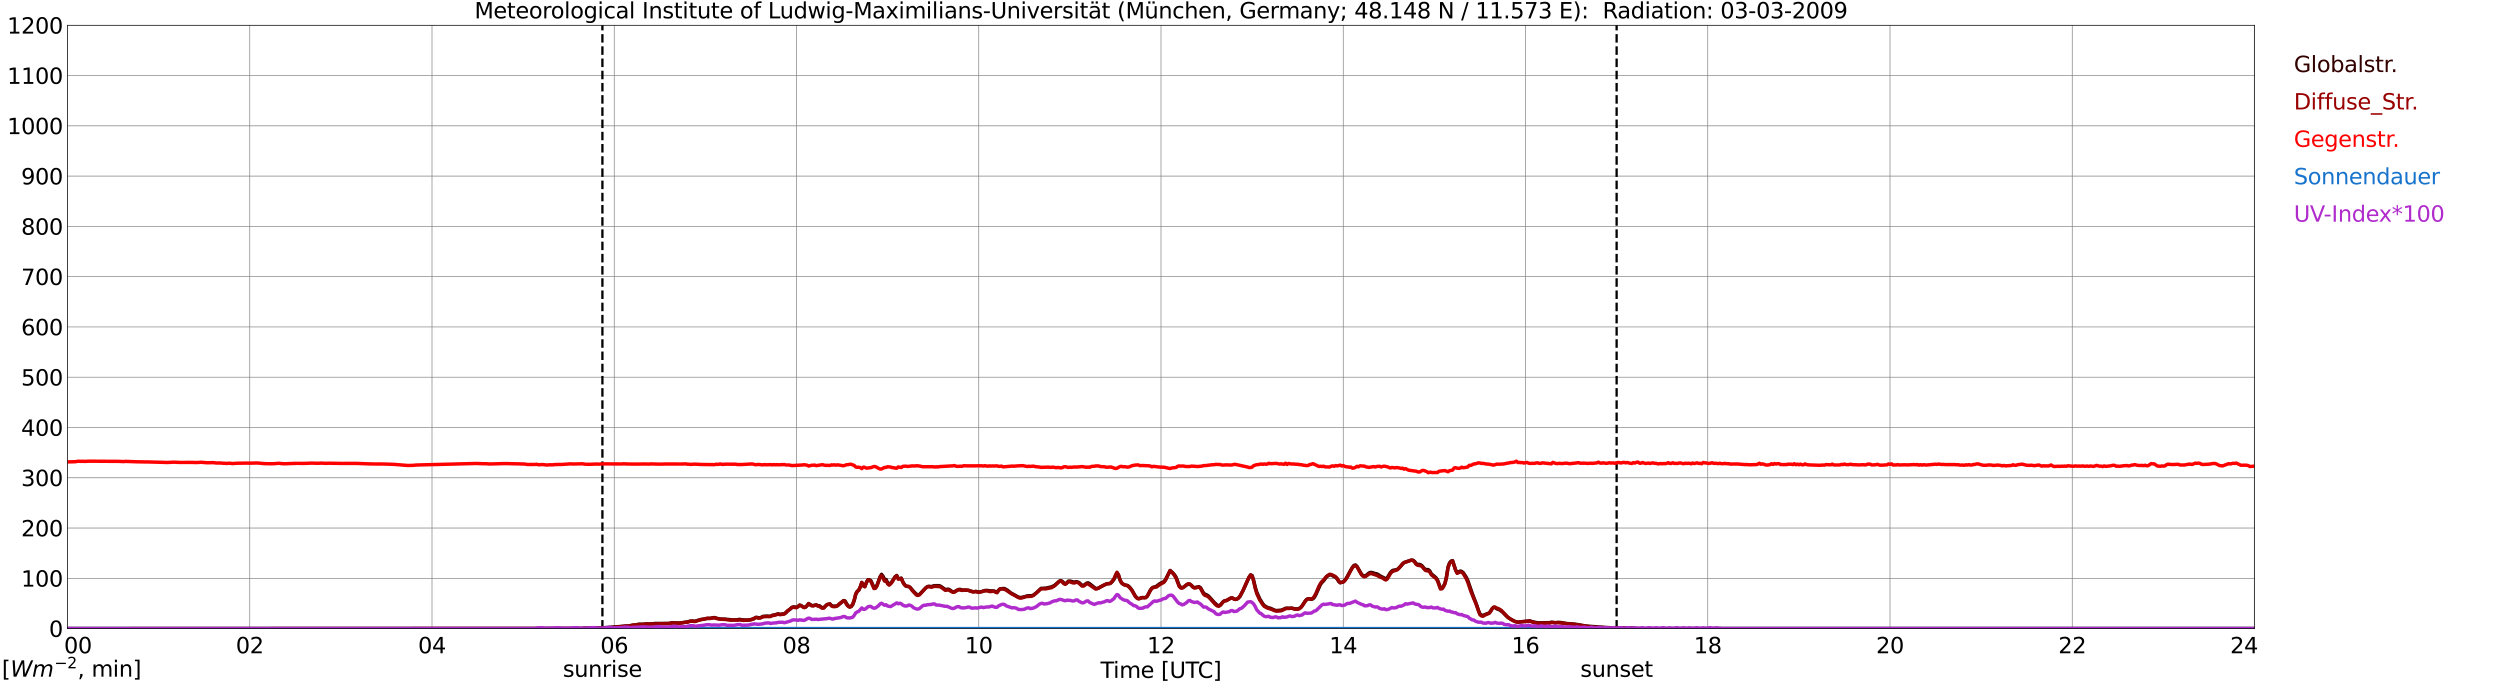 <?xml version="1.0" encoding="utf-8" standalone="no"?>
<!DOCTYPE svg PUBLIC "-//W3C//DTD SVG 1.1//EN"
  "http://www.w3.org/Graphics/SVG/1.1/DTD/svg11.dtd">
<svg xmlns:xlink="http://www.w3.org/1999/xlink" width="1085.4pt" height="296.64pt" viewBox="0 0 1085.4 296.64" xmlns="http://www.w3.org/2000/svg" version="1.1">
 <defs>
  <style type="text/css">*{stroke-linejoin: round; stroke-linecap: butt}</style>
 </defs>
 <g id="figure_1">
  <g id="patch_1">
   <path d="M 0 296.64 
L 1085.4 296.64 
L 1085.4 0 
L 0 0 
z
" style="fill: #ffffff"/>
  </g>
  <g id="axes_1">
   <g id="patch_2">
    <path d="M 29.306 272.909 
L 978.814 272.909 
L 978.814 10.976 
L 29.306 10.976 
z
" style="fill: #ffffff"/>
   </g>
   <g id="patch_3">
    <path d="M 978.814 272.909 
L 978.814 272.909 
L 978.814 10.976 
L 978.814 10.976 
z
" clip-path="url(#pf0cfca0372)" style="fill: #d3d3d3; opacity: 0.25; stroke: #d3d3d3; stroke-linejoin: miter"/>
   </g>
   <g id="matplotlib.axis_1">
    <g id="xtick_1">
     <g id="line2d_1">
      <path d="M 29.306 272.909 
L 29.306 10.976 
" clip-path="url(#pf0cfca0372)" style="fill: none; stroke: #808080; stroke-width: 0.3; stroke-linecap: square"/>
     </g>
     <g id="line2d_2"/>
     <g id="text_1">
      <!--    00 -->
      <g transform="translate(18.733 283.627) scale(0.095 -0.095)">
       <defs>
        <path id="DejaVuSans-20" transform="scale(0.016)"/>
        <path id="DejaVuSans-30" d="M 2034 4250 
Q 1547 4250 1301 3770 
Q 1056 3291 1056 2328 
Q 1056 1369 1301 889 
Q 1547 409 2034 409 
Q 2525 409 2770 889 
Q 3016 1369 3016 2328 
Q 3016 3291 2770 3770 
Q 2525 4250 2034 4250 
z
M 2034 4750 
Q 2819 4750 3233 4129 
Q 3647 3509 3647 2328 
Q 3647 1150 3233 529 
Q 2819 -91 2034 -91 
Q 1250 -91 836 529 
Q 422 1150 422 2328 
Q 422 3509 836 4129 
Q 1250 4750 2034 4750 
z
" transform="scale(0.016)"/>
       </defs>
       <use xlink:href="#DejaVuSans-20"/>
       <use xlink:href="#DejaVuSans-20" transform="translate(31.787 0)"/>
       <use xlink:href="#DejaVuSans-20" transform="translate(63.574 0)"/>
       <use xlink:href="#DejaVuSans-30" transform="translate(95.361 0)"/>
       <use xlink:href="#DejaVuSans-30" transform="translate(158.984 0)"/>
      </g>
     </g>
    </g>
    <g id="xtick_2">
     <g id="line2d_3">
      <path d="M 108.431 272.909 
L 108.431 10.976 
" clip-path="url(#pf0cfca0372)" style="fill: none; stroke: #808080; stroke-width: 0.3; stroke-linecap: square"/>
     </g>
     <g id="line2d_4"/>
     <g id="text_2">
      <!-- 02 -->
      <g transform="translate(102.387 283.627) scale(0.095 -0.095)">
       <defs>
        <path id="DejaVuSans-32" d="M 1228 531 
L 3431 531 
L 3431 0 
L 469 0 
L 469 531 
Q 828 903 1448 1529 
Q 2069 2156 2228 2338 
Q 2531 2678 2651 2914 
Q 2772 3150 2772 3378 
Q 2772 3750 2511 3984 
Q 2250 4219 1831 4219 
Q 1534 4219 1204 4116 
Q 875 4013 500 3803 
L 500 4441 
Q 881 4594 1212 4672 
Q 1544 4750 1819 4750 
Q 2544 4750 2975 4387 
Q 3406 4025 3406 3419 
Q 3406 3131 3298 2873 
Q 3191 2616 2906 2266 
Q 2828 2175 2409 1742 
Q 1991 1309 1228 531 
z
" transform="scale(0.016)"/>
       </defs>
       <use xlink:href="#DejaVuSans-30"/>
       <use xlink:href="#DejaVuSans-32" transform="translate(63.623 0)"/>
      </g>
     </g>
    </g>
    <g id="xtick_3">
     <g id="line2d_5">
      <path d="M 187.557 272.909 
L 187.557 10.976 
" clip-path="url(#pf0cfca0372)" style="fill: none; stroke: #808080; stroke-width: 0.3; stroke-linecap: square"/>
     </g>
     <g id="line2d_6"/>
     <g id="text_3">
      <!-- 04 -->
      <g transform="translate(181.513 283.627) scale(0.095 -0.095)">
       <defs>
        <path id="DejaVuSans-34" d="M 2419 4116 
L 825 1625 
L 2419 1625 
L 2419 4116 
z
M 2253 4666 
L 3047 4666 
L 3047 1625 
L 3713 1625 
L 3713 1100 
L 3047 1100 
L 3047 0 
L 2419 0 
L 2419 1100 
L 313 1100 
L 313 1709 
L 2253 4666 
z
" transform="scale(0.016)"/>
       </defs>
       <use xlink:href="#DejaVuSans-30"/>
       <use xlink:href="#DejaVuSans-34" transform="translate(63.623 0)"/>
      </g>
     </g>
    </g>
    <g id="xtick_4">
     <g id="line2d_7">
      <path d="M 266.683 272.909 
L 266.683 10.976 
" clip-path="url(#pf0cfca0372)" style="fill: none; stroke: #808080; stroke-width: 0.3; stroke-linecap: square"/>
     </g>
     <g id="line2d_8"/>
     <g id="text_4">
      <!-- 06 -->
      <g transform="translate(260.638 283.627) scale(0.095 -0.095)">
       <defs>
        <path id="DejaVuSans-36" d="M 2113 2584 
Q 1688 2584 1439 2293 
Q 1191 2003 1191 1497 
Q 1191 994 1439 701 
Q 1688 409 2113 409 
Q 2538 409 2786 701 
Q 3034 994 3034 1497 
Q 3034 2003 2786 2293 
Q 2538 2584 2113 2584 
z
M 3366 4563 
L 3366 3988 
Q 3128 4100 2886 4159 
Q 2644 4219 2406 4219 
Q 1781 4219 1451 3797 
Q 1122 3375 1075 2522 
Q 1259 2794 1537 2939 
Q 1816 3084 2150 3084 
Q 2853 3084 3261 2657 
Q 3669 2231 3669 1497 
Q 3669 778 3244 343 
Q 2819 -91 2113 -91 
Q 1303 -91 875 529 
Q 447 1150 447 2328 
Q 447 3434 972 4092 
Q 1497 4750 2381 4750 
Q 2619 4750 2861 4703 
Q 3103 4656 3366 4563 
z
" transform="scale(0.016)"/>
       </defs>
       <use xlink:href="#DejaVuSans-30"/>
       <use xlink:href="#DejaVuSans-36" transform="translate(63.623 0)"/>
      </g>
     </g>
    </g>
    <g id="xtick_5">
     <g id="line2d_9">
      <path d="M 345.808 272.909 
L 345.808 10.976 
" clip-path="url(#pf0cfca0372)" style="fill: none; stroke: #808080; stroke-width: 0.3; stroke-linecap: square"/>
     </g>
     <g id="line2d_10"/>
     <g id="text_5">
      <!-- 08 -->
      <g transform="translate(339.764 283.627) scale(0.095 -0.095)">
       <defs>
        <path id="DejaVuSans-38" d="M 2034 2216 
Q 1584 2216 1326 1975 
Q 1069 1734 1069 1313 
Q 1069 891 1326 650 
Q 1584 409 2034 409 
Q 2484 409 2743 651 
Q 3003 894 3003 1313 
Q 3003 1734 2745 1975 
Q 2488 2216 2034 2216 
z
M 1403 2484 
Q 997 2584 770 2862 
Q 544 3141 544 3541 
Q 544 4100 942 4425 
Q 1341 4750 2034 4750 
Q 2731 4750 3128 4425 
Q 3525 4100 3525 3541 
Q 3525 3141 3298 2862 
Q 3072 2584 2669 2484 
Q 3125 2378 3379 2068 
Q 3634 1759 3634 1313 
Q 3634 634 3220 271 
Q 2806 -91 2034 -91 
Q 1263 -91 848 271 
Q 434 634 434 1313 
Q 434 1759 690 2068 
Q 947 2378 1403 2484 
z
M 1172 3481 
Q 1172 3119 1398 2916 
Q 1625 2713 2034 2713 
Q 2441 2713 2670 2916 
Q 2900 3119 2900 3481 
Q 2900 3844 2670 4047 
Q 2441 4250 2034 4250 
Q 1625 4250 1398 4047 
Q 1172 3844 1172 3481 
z
" transform="scale(0.016)"/>
       </defs>
       <use xlink:href="#DejaVuSans-30"/>
       <use xlink:href="#DejaVuSans-38" transform="translate(63.623 0)"/>
      </g>
     </g>
    </g>
    <g id="xtick_6">
     <g id="line2d_11">
      <path d="M 424.934 272.909 
L 424.934 10.976 
" clip-path="url(#pf0cfca0372)" style="fill: none; stroke: #808080; stroke-width: 0.3; stroke-linecap: square"/>
     </g>
     <g id="line2d_12"/>
     <g id="text_6">
      <!-- 10 -->
      <g transform="translate(418.89 283.627) scale(0.095 -0.095)">
       <defs>
        <path id="DejaVuSans-31" d="M 794 531 
L 1825 531 
L 1825 4091 
L 703 3866 
L 703 4441 
L 1819 4666 
L 2450 4666 
L 2450 531 
L 3481 531 
L 3481 0 
L 794 0 
L 794 531 
z
" transform="scale(0.016)"/>
       </defs>
       <use xlink:href="#DejaVuSans-31"/>
       <use xlink:href="#DejaVuSans-30" transform="translate(63.623 0)"/>
      </g>
     </g>
    </g>
    <g id="xtick_7">
     <g id="line2d_13">
      <path d="M 504.06 272.909 
L 504.06 10.976 
" clip-path="url(#pf0cfca0372)" style="fill: none; stroke: #808080; stroke-width: 0.3; stroke-linecap: square"/>
     </g>
     <g id="line2d_14"/>
     <g id="text_7">
      <!-- 12 -->
      <g transform="translate(498.015 283.627) scale(0.095 -0.095)">
       <use xlink:href="#DejaVuSans-31"/>
       <use xlink:href="#DejaVuSans-32" transform="translate(63.623 0)"/>
      </g>
     </g>
    </g>
    <g id="xtick_8">
     <g id="line2d_15">
      <path d="M 583.185 272.909 
L 583.185 10.976 
" clip-path="url(#pf0cfca0372)" style="fill: none; stroke: #808080; stroke-width: 0.3; stroke-linecap: square"/>
     </g>
     <g id="line2d_16"/>
     <g id="text_8">
      <!-- 14 -->
      <g transform="translate(577.141 283.627) scale(0.095 -0.095)">
       <use xlink:href="#DejaVuSans-31"/>
       <use xlink:href="#DejaVuSans-34" transform="translate(63.623 0)"/>
      </g>
     </g>
    </g>
    <g id="xtick_9">
     <g id="line2d_17">
      <path d="M 662.311 272.909 
L 662.311 10.976 
" clip-path="url(#pf0cfca0372)" style="fill: none; stroke: #808080; stroke-width: 0.3; stroke-linecap: square"/>
     </g>
     <g id="line2d_18"/>
     <g id="text_9">
      <!-- 16 -->
      <g transform="translate(656.267 283.627) scale(0.095 -0.095)">
       <use xlink:href="#DejaVuSans-31"/>
       <use xlink:href="#DejaVuSans-36" transform="translate(63.623 0)"/>
      </g>
     </g>
    </g>
    <g id="xtick_10">
     <g id="line2d_19">
      <path d="M 741.437 272.909 
L 741.437 10.976 
" clip-path="url(#pf0cfca0372)" style="fill: none; stroke: #808080; stroke-width: 0.3; stroke-linecap: square"/>
     </g>
     <g id="line2d_20"/>
     <g id="text_10">
      <!-- 18 -->
      <g transform="translate(735.392 283.627) scale(0.095 -0.095)">
       <use xlink:href="#DejaVuSans-31"/>
       <use xlink:href="#DejaVuSans-38" transform="translate(63.623 0)"/>
      </g>
     </g>
    </g>
    <g id="xtick_11">
     <g id="line2d_21">
      <path d="M 820.562 272.909 
L 820.562 10.976 
" clip-path="url(#pf0cfca0372)" style="fill: none; stroke: #808080; stroke-width: 0.3; stroke-linecap: square"/>
     </g>
     <g id="line2d_22"/>
     <g id="text_11">
      <!-- 20 -->
      <g transform="translate(814.518 283.627) scale(0.095 -0.095)">
       <use xlink:href="#DejaVuSans-32"/>
       <use xlink:href="#DejaVuSans-30" transform="translate(63.623 0)"/>
      </g>
     </g>
    </g>
    <g id="xtick_12">
     <g id="line2d_23">
      <path d="M 899.688 272.909 
L 899.688 10.976 
" clip-path="url(#pf0cfca0372)" style="fill: none; stroke: #808080; stroke-width: 0.3; stroke-linecap: square"/>
     </g>
     <g id="line2d_24"/>
     <g id="text_12">
      <!-- 22 -->
      <g transform="translate(893.644 283.627) scale(0.095 -0.095)">
       <use xlink:href="#DejaVuSans-32"/>
       <use xlink:href="#DejaVuSans-32" transform="translate(63.623 0)"/>
      </g>
     </g>
    </g>
    <g id="xtick_13">
     <g id="line2d_25">
      <path d="M 978.814 272.909 
L 978.814 10.976 
" clip-path="url(#pf0cfca0372)" style="fill: none; stroke: #808080; stroke-width: 0.3; stroke-linecap: square"/>
     </g>
     <g id="line2d_26"/>
     <g id="text_13">
      <!-- 24    -->
      <g transform="translate(968.241 283.627) scale(0.095 -0.095)">
       <use xlink:href="#DejaVuSans-32"/>
       <use xlink:href="#DejaVuSans-34" transform="translate(63.623 0)"/>
       <use xlink:href="#DejaVuSans-20" transform="translate(127.246 0)"/>
       <use xlink:href="#DejaVuSans-20" transform="translate(159.033 0)"/>
       <use xlink:href="#DejaVuSans-20" transform="translate(190.82 0)"/>
      </g>
     </g>
    </g>
    <g id="text_14">
     <!-- Time [UTC] -->
     <g transform="translate(477.806 294.322) scale(0.095 -0.095)">
      <defs>
       <path id="DejaVuSans-54" d="M -19 4666 
L 3928 4666 
L 3928 4134 
L 2272 4134 
L 2272 0 
L 1638 0 
L 1638 4134 
L -19 4134 
L -19 4666 
z
" transform="scale(0.016)"/>
       <path id="DejaVuSans-69" d="M 603 3500 
L 1178 3500 
L 1178 0 
L 603 0 
L 603 3500 
z
M 603 4863 
L 1178 4863 
L 1178 4134 
L 603 4134 
L 603 4863 
z
" transform="scale(0.016)"/>
       <path id="DejaVuSans-6d" d="M 3328 2828 
Q 3544 3216 3844 3400 
Q 4144 3584 4550 3584 
Q 5097 3584 5394 3201 
Q 5691 2819 5691 2113 
L 5691 0 
L 5113 0 
L 5113 2094 
Q 5113 2597 4934 2840 
Q 4756 3084 4391 3084 
Q 3944 3084 3684 2787 
Q 3425 2491 3425 1978 
L 3425 0 
L 2847 0 
L 2847 2094 
Q 2847 2600 2669 2842 
Q 2491 3084 2119 3084 
Q 1678 3084 1418 2786 
Q 1159 2488 1159 1978 
L 1159 0 
L 581 0 
L 581 3500 
L 1159 3500 
L 1159 2956 
Q 1356 3278 1631 3431 
Q 1906 3584 2284 3584 
Q 2666 3584 2933 3390 
Q 3200 3197 3328 2828 
z
" transform="scale(0.016)"/>
       <path id="DejaVuSans-65" d="M 3597 1894 
L 3597 1613 
L 953 1613 
Q 991 1019 1311 708 
Q 1631 397 2203 397 
Q 2534 397 2845 478 
Q 3156 559 3463 722 
L 3463 178 
Q 3153 47 2828 -22 
Q 2503 -91 2169 -91 
Q 1331 -91 842 396 
Q 353 884 353 1716 
Q 353 2575 817 3079 
Q 1281 3584 2069 3584 
Q 2775 3584 3186 3129 
Q 3597 2675 3597 1894 
z
M 3022 2063 
Q 3016 2534 2758 2815 
Q 2500 3097 2075 3097 
Q 1594 3097 1305 2825 
Q 1016 2553 972 2059 
L 3022 2063 
z
" transform="scale(0.016)"/>
       <path id="DejaVuSans-5b" d="M 550 4863 
L 1875 4863 
L 1875 4416 
L 1125 4416 
L 1125 -397 
L 1875 -397 
L 1875 -844 
L 550 -844 
L 550 4863 
z
" transform="scale(0.016)"/>
       <path id="DejaVuSans-55" d="M 556 4666 
L 1191 4666 
L 1191 1831 
Q 1191 1081 1462 751 
Q 1734 422 2344 422 
Q 2950 422 3222 751 
Q 3494 1081 3494 1831 
L 3494 4666 
L 4128 4666 
L 4128 1753 
Q 4128 841 3676 375 
Q 3225 -91 2344 -91 
Q 1459 -91 1007 375 
Q 556 841 556 1753 
L 556 4666 
z
" transform="scale(0.016)"/>
       <path id="DejaVuSans-43" d="M 4122 4306 
L 4122 3641 
Q 3803 3938 3442 4084 
Q 3081 4231 2675 4231 
Q 1875 4231 1450 3742 
Q 1025 3253 1025 2328 
Q 1025 1406 1450 917 
Q 1875 428 2675 428 
Q 3081 428 3442 575 
Q 3803 722 4122 1019 
L 4122 359 
Q 3791 134 3420 21 
Q 3050 -91 2638 -91 
Q 1578 -91 968 557 
Q 359 1206 359 2328 
Q 359 3453 968 4101 
Q 1578 4750 2638 4750 
Q 3056 4750 3426 4639 
Q 3797 4528 4122 4306 
z
" transform="scale(0.016)"/>
       <path id="DejaVuSans-5d" d="M 1947 4863 
L 1947 -844 
L 622 -844 
L 622 -397 
L 1369 -397 
L 1369 4416 
L 622 4416 
L 622 4863 
L 1947 4863 
z
" transform="scale(0.016)"/>
      </defs>
      <use xlink:href="#DejaVuSans-54"/>
      <use xlink:href="#DejaVuSans-69" transform="translate(57.959 0)"/>
      <use xlink:href="#DejaVuSans-6d" transform="translate(85.742 0)"/>
      <use xlink:href="#DejaVuSans-65" transform="translate(183.154 0)"/>
      <use xlink:href="#DejaVuSans-20" transform="translate(244.678 0)"/>
      <use xlink:href="#DejaVuSans-5b" transform="translate(276.465 0)"/>
      <use xlink:href="#DejaVuSans-55" transform="translate(315.479 0)"/>
      <use xlink:href="#DejaVuSans-54" transform="translate(388.672 0)"/>
      <use xlink:href="#DejaVuSans-43" transform="translate(443.881 0)"/>
      <use xlink:href="#DejaVuSans-5d" transform="translate(513.705 0)"/>
     </g>
    </g>
   </g>
   <g id="matplotlib.axis_2">
    <g id="ytick_1">
     <g id="line2d_27">
      <path d="M 29.306 272.909 
L 978.814 272.909 
" clip-path="url(#pf0cfca0372)" style="fill: none; stroke: #808080; stroke-width: 0.3; stroke-linecap: square"/>
     </g>
     <g id="line2d_28"/>
     <g id="text_15">
      <!-- 0 -->
      <g transform="translate(21.261 276.518) scale(0.095 -0.095)">
       <use xlink:href="#DejaVuSans-30"/>
      </g>
     </g>
    </g>
    <g id="ytick_2">
     <g id="line2d_29">
      <path d="M 29.306 251.081 
L 978.814 251.081 
" clip-path="url(#pf0cfca0372)" style="fill: none; stroke: #808080; stroke-width: 0.3; stroke-linecap: square"/>
     </g>
     <g id="line2d_30"/>
     <g id="text_16">
      <!-- 100 -->
      <g transform="translate(9.173 254.69) scale(0.095 -0.095)">
       <use xlink:href="#DejaVuSans-31"/>
       <use xlink:href="#DejaVuSans-30" transform="translate(63.623 0)"/>
       <use xlink:href="#DejaVuSans-30" transform="translate(127.246 0)"/>
      </g>
     </g>
    </g>
    <g id="ytick_3">
     <g id="line2d_31">
      <path d="M 29.306 229.253 
L 978.814 229.253 
" clip-path="url(#pf0cfca0372)" style="fill: none; stroke: #808080; stroke-width: 0.3; stroke-linecap: square"/>
     </g>
     <g id="line2d_32"/>
     <g id="text_17">
      <!-- 200 -->
      <g transform="translate(9.173 232.863) scale(0.095 -0.095)">
       <use xlink:href="#DejaVuSans-32"/>
       <use xlink:href="#DejaVuSans-30" transform="translate(63.623 0)"/>
       <use xlink:href="#DejaVuSans-30" transform="translate(127.246 0)"/>
      </g>
     </g>
    </g>
    <g id="ytick_4">
     <g id="line2d_33">
      <path d="M 29.306 207.426 
L 978.814 207.426 
" clip-path="url(#pf0cfca0372)" style="fill: none; stroke: #808080; stroke-width: 0.3; stroke-linecap: square"/>
     </g>
     <g id="line2d_34"/>
     <g id="text_18">
      <!-- 300 -->
      <g transform="translate(9.173 211.035) scale(0.095 -0.095)">
       <defs>
        <path id="DejaVuSans-33" d="M 2597 2516 
Q 3050 2419 3304 2112 
Q 3559 1806 3559 1356 
Q 3559 666 3084 287 
Q 2609 -91 1734 -91 
Q 1441 -91 1130 -33 
Q 819 25 488 141 
L 488 750 
Q 750 597 1062 519 
Q 1375 441 1716 441 
Q 2309 441 2620 675 
Q 2931 909 2931 1356 
Q 2931 1769 2642 2001 
Q 2353 2234 1838 2234 
L 1294 2234 
L 1294 2753 
L 1863 2753 
Q 2328 2753 2575 2939 
Q 2822 3125 2822 3475 
Q 2822 3834 2567 4026 
Q 2313 4219 1838 4219 
Q 1578 4219 1281 4162 
Q 984 4106 628 3988 
L 628 4550 
Q 988 4650 1302 4700 
Q 1616 4750 1894 4750 
Q 2613 4750 3031 4423 
Q 3450 4097 3450 3541 
Q 3450 3153 3228 2886 
Q 3006 2619 2597 2516 
z
" transform="scale(0.016)"/>
       </defs>
       <use xlink:href="#DejaVuSans-33"/>
       <use xlink:href="#DejaVuSans-30" transform="translate(63.623 0)"/>
       <use xlink:href="#DejaVuSans-30" transform="translate(127.246 0)"/>
      </g>
     </g>
    </g>
    <g id="ytick_5">
     <g id="line2d_35">
      <path d="M 29.306 185.598 
L 978.814 185.598 
" clip-path="url(#pf0cfca0372)" style="fill: none; stroke: #808080; stroke-width: 0.3; stroke-linecap: square"/>
     </g>
     <g id="line2d_36"/>
     <g id="text_19">
      <!-- 400 -->
      <g transform="translate(9.173 189.207) scale(0.095 -0.095)">
       <use xlink:href="#DejaVuSans-34"/>
       <use xlink:href="#DejaVuSans-30" transform="translate(63.623 0)"/>
       <use xlink:href="#DejaVuSans-30" transform="translate(127.246 0)"/>
      </g>
     </g>
    </g>
    <g id="ytick_6">
     <g id="line2d_37">
      <path d="M 29.306 163.77 
L 978.814 163.77 
" clip-path="url(#pf0cfca0372)" style="fill: none; stroke: #808080; stroke-width: 0.3; stroke-linecap: square"/>
     </g>
     <g id="line2d_38"/>
     <g id="text_20">
      <!-- 500 -->
      <g transform="translate(9.173 167.379) scale(0.095 -0.095)">
       <defs>
        <path id="DejaVuSans-35" d="M 691 4666 
L 3169 4666 
L 3169 4134 
L 1269 4134 
L 1269 2991 
Q 1406 3038 1543 3061 
Q 1681 3084 1819 3084 
Q 2600 3084 3056 2656 
Q 3513 2228 3513 1497 
Q 3513 744 3044 326 
Q 2575 -91 1722 -91 
Q 1428 -91 1123 -41 
Q 819 9 494 109 
L 494 744 
Q 775 591 1075 516 
Q 1375 441 1709 441 
Q 2250 441 2565 725 
Q 2881 1009 2881 1497 
Q 2881 1984 2565 2268 
Q 2250 2553 1709 2553 
Q 1456 2553 1204 2497 
Q 953 2441 691 2322 
L 691 4666 
z
" transform="scale(0.016)"/>
       </defs>
       <use xlink:href="#DejaVuSans-35"/>
       <use xlink:href="#DejaVuSans-30" transform="translate(63.623 0)"/>
       <use xlink:href="#DejaVuSans-30" transform="translate(127.246 0)"/>
      </g>
     </g>
    </g>
    <g id="ytick_7">
     <g id="line2d_39">
      <path d="M 29.306 141.942 
L 978.814 141.942 
" clip-path="url(#pf0cfca0372)" style="fill: none; stroke: #808080; stroke-width: 0.3; stroke-linecap: square"/>
     </g>
     <g id="line2d_40"/>
     <g id="text_21">
      <!-- 600 -->
      <g transform="translate(9.173 145.551) scale(0.095 -0.095)">
       <use xlink:href="#DejaVuSans-36"/>
       <use xlink:href="#DejaVuSans-30" transform="translate(63.623 0)"/>
       <use xlink:href="#DejaVuSans-30" transform="translate(127.246 0)"/>
      </g>
     </g>
    </g>
    <g id="ytick_8">
     <g id="line2d_41">
      <path d="M 29.306 120.114 
L 978.814 120.114 
" clip-path="url(#pf0cfca0372)" style="fill: none; stroke: #808080; stroke-width: 0.3; stroke-linecap: square"/>
     </g>
     <g id="line2d_42"/>
     <g id="text_22">
      <!-- 700 -->
      <g transform="translate(9.173 123.724) scale(0.095 -0.095)">
       <defs>
        <path id="DejaVuSans-37" d="M 525 4666 
L 3525 4666 
L 3525 4397 
L 1831 0 
L 1172 0 
L 2766 4134 
L 525 4134 
L 525 4666 
z
" transform="scale(0.016)"/>
       </defs>
       <use xlink:href="#DejaVuSans-37"/>
       <use xlink:href="#DejaVuSans-30" transform="translate(63.623 0)"/>
       <use xlink:href="#DejaVuSans-30" transform="translate(127.246 0)"/>
      </g>
     </g>
    </g>
    <g id="ytick_9">
     <g id="line2d_43">
      <path d="M 29.306 98.287 
L 978.814 98.287 
" clip-path="url(#pf0cfca0372)" style="fill: none; stroke: #808080; stroke-width: 0.3; stroke-linecap: square"/>
     </g>
     <g id="line2d_44"/>
     <g id="text_23">
      <!-- 800 -->
      <g transform="translate(9.173 101.896) scale(0.095 -0.095)">
       <use xlink:href="#DejaVuSans-38"/>
       <use xlink:href="#DejaVuSans-30" transform="translate(63.623 0)"/>
       <use xlink:href="#DejaVuSans-30" transform="translate(127.246 0)"/>
      </g>
     </g>
    </g>
    <g id="ytick_10">
     <g id="line2d_45">
      <path d="M 29.306 76.459 
L 978.814 76.459 
" clip-path="url(#pf0cfca0372)" style="fill: none; stroke: #808080; stroke-width: 0.3; stroke-linecap: square"/>
     </g>
     <g id="line2d_46"/>
     <g id="text_24">
      <!-- 900 -->
      <g transform="translate(9.173 80.068) scale(0.095 -0.095)">
       <defs>
        <path id="DejaVuSans-39" d="M 703 97 
L 703 672 
Q 941 559 1184 500 
Q 1428 441 1663 441 
Q 2288 441 2617 861 
Q 2947 1281 2994 2138 
Q 2813 1869 2534 1725 
Q 2256 1581 1919 1581 
Q 1219 1581 811 2004 
Q 403 2428 403 3163 
Q 403 3881 828 4315 
Q 1253 4750 1959 4750 
Q 2769 4750 3195 4129 
Q 3622 3509 3622 2328 
Q 3622 1225 3098 567 
Q 2575 -91 1691 -91 
Q 1453 -91 1209 -44 
Q 966 3 703 97 
z
M 1959 2075 
Q 2384 2075 2632 2365 
Q 2881 2656 2881 3163 
Q 2881 3666 2632 3958 
Q 2384 4250 1959 4250 
Q 1534 4250 1286 3958 
Q 1038 3666 1038 3163 
Q 1038 2656 1286 2365 
Q 1534 2075 1959 2075 
z
" transform="scale(0.016)"/>
       </defs>
       <use xlink:href="#DejaVuSans-39"/>
       <use xlink:href="#DejaVuSans-30" transform="translate(63.623 0)"/>
       <use xlink:href="#DejaVuSans-30" transform="translate(127.246 0)"/>
      </g>
     </g>
    </g>
    <g id="ytick_11">
     <g id="line2d_47">
      <path d="M 29.306 54.631 
L 978.814 54.631 
" clip-path="url(#pf0cfca0372)" style="fill: none; stroke: #808080; stroke-width: 0.3; stroke-linecap: square"/>
     </g>
     <g id="line2d_48"/>
     <g id="text_25">
      <!-- 1000 -->
      <g transform="translate(3.128 58.24) scale(0.095 -0.095)">
       <use xlink:href="#DejaVuSans-31"/>
       <use xlink:href="#DejaVuSans-30" transform="translate(63.623 0)"/>
       <use xlink:href="#DejaVuSans-30" transform="translate(127.246 0)"/>
       <use xlink:href="#DejaVuSans-30" transform="translate(190.869 0)"/>
      </g>
     </g>
    </g>
    <g id="ytick_12">
     <g id="line2d_49">
      <path d="M 29.306 32.803 
L 978.814 32.803 
" clip-path="url(#pf0cfca0372)" style="fill: none; stroke: #808080; stroke-width: 0.3; stroke-linecap: square"/>
     </g>
     <g id="line2d_50"/>
     <g id="text_26">
      <!-- 1100 -->
      <g transform="translate(3.128 36.413) scale(0.095 -0.095)">
       <use xlink:href="#DejaVuSans-31"/>
       <use xlink:href="#DejaVuSans-31" transform="translate(63.623 0)"/>
       <use xlink:href="#DejaVuSans-30" transform="translate(127.246 0)"/>
       <use xlink:href="#DejaVuSans-30" transform="translate(190.869 0)"/>
      </g>
     </g>
    </g>
    <g id="ytick_13">
     <g id="line2d_51">
      <path d="M 29.306 10.976 
L 978.814 10.976 
" clip-path="url(#pf0cfca0372)" style="fill: none; stroke: #808080; stroke-width: 0.3; stroke-linecap: square"/>
     </g>
     <g id="line2d_52"/>
     <g id="text_27">
      <!-- 1200 -->
      <g transform="translate(3.128 14.585) scale(0.095 -0.095)">
       <use xlink:href="#DejaVuSans-31"/>
       <use xlink:href="#DejaVuSans-32" transform="translate(63.623 0)"/>
       <use xlink:href="#DejaVuSans-30" transform="translate(127.246 0)"/>
       <use xlink:href="#DejaVuSans-30" transform="translate(190.869 0)"/>
      </g>
     </g>
    </g>
   </g>
   <g id="line2d_53">
    <path d="M 261.54 272.909 
L 261.54 10.976 
" clip-path="url(#pf0cfca0372)" style="fill: none; stroke-dasharray: 3.7,1.6; stroke-dashoffset: 0; stroke: #000000"/>
   </g>
   <g id="line2d_54">
    <path d="M 701.874 272.909 
L 701.874 10.976 
" clip-path="url(#pf0cfca0372)" style="fill: none; stroke-dasharray: 3.7,1.6; stroke-dashoffset: 0; stroke: #000000"/>
   </g>
   <g id="line2d_55">
    <path d="M 29.306 272.909 
L 252.836 272.909 
L 253.495 272.697 
L 256.133 272.616 
L 262.067 272.533 
L 269.32 272.001 
L 271.958 271.756 
L 272.617 271.796 
L 275.255 271.346 
L 275.914 271.346 
L 277.233 271.019 
L 279.87 270.977 
L 280.53 270.855 
L 282.508 270.896 
L 284.486 270.691 
L 290.42 270.65 
L 291.739 270.364 
L 293.717 270.444 
L 295.036 270.444 
L 296.355 270.322 
L 297.674 270.117 
L 298.333 270.076 
L 299.652 269.667 
L 300.971 269.626 
L 301.63 269.748 
L 302.949 269.34 
L 304.267 268.971 
L 307.564 268.438 
L 308.224 268.48 
L 309.543 268.192 
L 310.202 268.111 
L 311.521 268.521 
L 312.839 268.766 
L 314.818 268.807 
L 318.114 269.135 
L 320.093 269.093 
L 320.752 268.93 
L 321.411 268.93 
L 322.071 269.093 
L 324.708 269.216 
L 325.368 269.176 
L 327.346 268.602 
L 328.005 268.07 
L 328.665 268.028 
L 329.324 268.233 
L 329.983 268.192 
L 330.643 267.947 
L 331.302 267.578 
L 333.28 267.456 
L 333.94 267.578 
L 334.599 267.537 
L 335.258 267.168 
L 336.577 266.882 
L 337.896 266.472 
L 338.555 266.718 
L 339.874 266.555 
L 340.533 266.472 
L 341.193 265.981 
L 341.852 265.284 
L 343.171 264.344 
L 343.83 263.689 
L 344.49 263.484 
L 345.149 263.525 
L 345.808 263.689 
L 346.468 263.361 
L 347.127 262.704 
L 347.787 262.868 
L 348.446 263.361 
L 349.105 263.689 
L 349.765 263.564 
L 350.424 262.91 
L 351.083 262.049 
L 352.402 262.868 
L 353.062 262.91 
L 354.38 262.582 
L 355.04 262.992 
L 355.699 262.951 
L 357.018 263.892 
L 357.677 263.811 
L 358.996 262.501 
L 360.315 262.172 
L 360.974 262.868 
L 361.634 263.156 
L 362.952 263.156 
L 363.612 262.992 
L 364.93 261.886 
L 366.249 260.74 
L 366.909 260.904 
L 367.568 262.091 
L 368.227 262.992 
L 368.887 263.525 
L 369.546 263.361 
L 370.206 262.501 
L 370.865 260.781 
L 371.524 258.077 
L 372.184 256.767 
L 372.843 256.152 
L 373.502 254.842 
L 374.162 252.877 
L 374.821 254.146 
L 375.481 254.637 
L 376.14 252.917 
L 376.799 251.729 
L 377.459 251.688 
L 378.118 252.14 
L 379.437 255.047 
L 380.096 255.089 
L 380.756 254.104 
L 382.074 250.42 
L 382.734 249.354 
L 383.393 250.214 
L 384.053 251.607 
L 384.712 251.607 
L 385.371 253 
L 386.031 253.655 
L 386.69 253.163 
L 387.349 252.384 
L 388.668 250.337 
L 389.328 249.846 
L 389.987 251.157 
L 390.646 251.238 
L 391.306 250.992 
L 391.965 252.589 
L 392.624 253.696 
L 393.284 254.432 
L 393.943 254.637 
L 394.603 254.637 
L 395.262 255.128 
L 396.581 256.726 
L 397.899 257.996 
L 398.559 258.241 
L 399.218 258.077 
L 401.856 255.292 
L 402.515 254.761 
L 403.175 254.515 
L 404.493 254.678 
L 405.153 254.392 
L 405.812 254.268 
L 407.79 254.268 
L 408.45 254.556 
L 410.428 255.949 
L 411.746 255.785 
L 412.406 256.112 
L 413.065 256.645 
L 413.725 256.931 
L 414.384 256.889 
L 416.362 255.866 
L 417.022 255.907 
L 417.681 256.152 
L 420.318 256.235 
L 421.637 256.645 
L 422.297 256.848 
L 422.956 256.931 
L 423.615 256.726 
L 424.934 257.053 
L 426.253 256.848 
L 427.572 256.357 
L 428.89 256.357 
L 429.55 256.521 
L 431.528 256.562 
L 432.847 257.178 
L 433.506 256.276 
L 434.165 255.661 
L 435.484 255.497 
L 436.144 255.538 
L 437.462 256.276 
L 438.781 257.381 
L 440.759 258.446 
L 442.078 259.225 
L 442.737 259.389 
L 443.397 259.389 
L 444.716 259.101 
L 446.034 258.692 
L 448.012 258.609 
L 448.672 258.365 
L 449.991 257.341 
L 451.969 255.458 
L 453.287 255.375 
L 453.947 255.375 
L 455.925 254.925 
L 456.584 254.761 
L 457.903 254.104 
L 459.881 252.345 
L 460.541 252.057 
L 461.2 252.384 
L 461.859 253.041 
L 462.519 253.408 
L 463.178 253.041 
L 463.838 252.303 
L 464.497 252.262 
L 466.475 252.753 
L 467.134 252.509 
L 467.794 252.631 
L 468.453 252.917 
L 469.772 254.104 
L 470.431 254.187 
L 471.75 253.205 
L 472.409 253.041 
L 473.069 253.408 
L 475.706 255.497 
L 476.366 255.497 
L 477.025 255.333 
L 477.685 254.842 
L 479.003 254.187 
L 480.322 253.532 
L 480.981 253.369 
L 481.641 253.369 
L 482.3 253.122 
L 482.96 252.426 
L 483.619 251.566 
L 484.938 248.741 
L 485.597 249.723 
L 486.256 251.729 
L 486.916 253.041 
L 487.575 253.572 
L 488.235 253.901 
L 489.553 254.187 
L 490.213 254.678 
L 490.872 255.416 
L 491.532 256.357 
L 492.85 258.732 
L 493.51 259.511 
L 494.169 259.921 
L 494.828 259.797 
L 495.488 259.511 
L 496.147 259.428 
L 496.807 259.469 
L 497.466 259.389 
L 498.125 258.773 
L 499.444 256.276 
L 500.103 255.333 
L 500.763 254.925 
L 501.422 254.8 
L 502.082 254.515 
L 503.4 253.491 
L 505.379 252.467 
L 506.038 251.607 
L 508.016 247.676 
L 509.335 248.863 
L 509.994 249.64 
L 510.654 250.706 
L 511.972 254.268 
L 512.632 255.006 
L 513.291 255.169 
L 513.95 254.883 
L 515.269 253.901 
L 515.929 253.572 
L 516.588 253.655 
L 517.247 254.146 
L 517.907 254.8 
L 518.566 255.128 
L 520.544 254.72 
L 521.204 255.128 
L 522.522 257.463 
L 523.182 257.996 
L 523.841 258.241 
L 524.501 258.651 
L 525.16 259.264 
L 527.138 261.517 
L 528.457 262.746 
L 529.116 262.951 
L 529.776 262.704 
L 531.094 261.189 
L 531.754 260.781 
L 532.413 260.74 
L 534.391 259.633 
L 535.051 259.592 
L 535.71 260.044 
L 536.369 260.249 
L 537.029 260.124 
L 537.688 259.675 
L 538.348 258.937 
L 539.666 256.44 
L 542.304 250.625 
L 542.963 249.601 
L 543.623 249.887 
L 544.282 251.935 
L 544.941 254.761 
L 545.601 257.012 
L 546.919 259.961 
L 548.238 262.091 
L 548.898 262.91 
L 550.216 263.689 
L 550.876 263.933 
L 551.535 264.055 
L 553.513 264.957 
L 554.173 265.081 
L 556.151 264.915 
L 556.81 264.712 
L 558.129 264.097 
L 558.788 264.016 
L 559.448 264.097 
L 560.766 264.016 
L 562.085 264.344 
L 563.404 264.344 
L 564.063 264.138 
L 564.723 263.728 
L 565.382 262.951 
L 566.701 260.904 
L 567.36 260.207 
L 568.02 259.921 
L 569.338 260.207 
L 569.998 260.002 
L 570.657 259.347 
L 571.317 258.118 
L 573.295 253.737 
L 573.954 252.877 
L 574.613 252.22 
L 575.932 250.461 
L 576.592 249.929 
L 577.251 249.56 
L 577.91 249.601 
L 579.889 250.706 
L 580.548 251.36 
L 581.207 252.467 
L 581.867 253.041 
L 583.185 252.631 
L 583.845 251.976 
L 584.504 251.116 
L 585.823 248.617 
L 587.142 246.325 
L 587.801 245.504 
L 588.46 245.26 
L 589.12 245.834 
L 591.098 249.274 
L 591.757 249.887 
L 592.417 250.092 
L 593.076 249.846 
L 594.395 248.741 
L 595.054 248.494 
L 595.714 248.577 
L 597.032 248.986 
L 597.692 249.108 
L 598.351 249.437 
L 599.011 249.929 
L 601.648 251.28 
L 602.307 250.828 
L 603.626 248.617 
L 604.286 247.881 
L 604.945 247.554 
L 606.264 247.348 
L 606.923 247.021 
L 609.561 244.236 
L 612.858 243.129 
L 613.517 243.254 
L 614.176 243.784 
L 614.836 244.686 
L 615.495 245.054 
L 616.154 245.013 
L 616.814 245.218 
L 617.473 245.709 
L 618.133 246.569 
L 618.792 247.224 
L 620.111 247.307 
L 620.77 247.881 
L 621.429 249.149 
L 622.748 250.214 
L 623.408 250.789 
L 624.067 251.688 
L 625.386 255.292 
L 626.045 255.375 
L 626.705 254.515 
L 627.364 253.163 
L 628.023 250.297 
L 628.683 246.12 
L 629.342 244.358 
L 630.001 243.581 
L 630.661 243.417 
L 631.98 247.471 
L 632.639 248.658 
L 633.958 247.92 
L 634.617 248.084 
L 635.276 248.617 
L 636.595 250.625 
L 637.255 252.017 
L 639.233 257.749 
L 641.211 262.91 
L 641.87 265.04 
L 642.53 266.555 
L 643.189 267.087 
L 643.848 267.168 
L 645.827 266.391 
L 646.486 266.186 
L 647.145 265.367 
L 647.805 264.261 
L 648.464 263.647 
L 649.123 263.728 
L 649.783 264.302 
L 651.102 264.793 
L 652.42 265.817 
L 654.399 267.825 
L 655.717 268.724 
L 657.695 269.79 
L 659.014 270.117 
L 660.333 269.953 
L 661.652 269.79 
L 664.289 269.545 
L 664.949 269.831 
L 667.586 270.405 
L 668.905 270.405 
L 670.883 270.364 
L 672.861 270.322 
L 673.521 270.117 
L 674.839 270.281 
L 675.499 270.364 
L 676.158 270.2 
L 677.477 270.241 
L 680.114 270.691 
L 684.071 271.019 
L 688.686 271.796 
L 694.621 272.247 
L 696.599 272.411 
L 701.215 272.616 
L 709.127 272.697 
L 709.786 272.909 
L 978.154 272.909 
L 978.154 272.909 
" clip-path="url(#pf0cfca0372)" style="fill: none; stroke: #330000; stroke-width: 1.5; stroke-linecap: square"/>
   </g>
   <g id="line2d_56">
    <path d="M 29.306 272.909 
L 254.155 272.802 
L 256.792 272.717 
L 257.451 272.758 
L 258.111 272.675 
L 259.43 272.675 
L 263.386 272.634 
L 265.364 272.466 
L 266.023 272.466 
L 266.683 272.298 
L 268.002 272.212 
L 270.639 271.961 
L 271.298 271.835 
L 273.277 271.793 
L 274.595 271.416 
L 275.914 271.416 
L 277.233 271.121 
L 279.211 271.165 
L 280.53 270.912 
L 281.849 270.997 
L 285.805 270.829 
L 290.42 270.743 
L 291.739 270.492 
L 293.717 270.575 
L 295.036 270.619 
L 297.674 270.156 
L 298.333 270.156 
L 299.652 269.737 
L 300.971 269.737 
L 301.63 269.862 
L 302.949 269.443 
L 304.267 269.023 
L 305.586 268.855 
L 306.905 268.436 
L 308.224 268.519 
L 310.202 268.183 
L 310.861 268.478 
L 312.18 268.729 
L 312.839 268.855 
L 314.818 268.938 
L 317.455 269.274 
L 318.114 269.192 
L 320.093 269.233 
L 321.411 269.15 
L 322.73 269.36 
L 326.027 269.106 
L 327.346 268.604 
L 328.005 268.142 
L 328.665 268.142 
L 329.324 268.393 
L 329.983 268.31 
L 330.643 268.1 
L 331.302 267.764 
L 333.28 267.679 
L 333.94 267.723 
L 334.599 267.637 
L 335.258 267.218 
L 335.918 267.218 
L 337.896 266.631 
L 338.555 266.882 
L 339.874 266.714 
L 340.533 266.546 
L 341.193 266.042 
L 341.852 265.33 
L 343.83 263.776 
L 344.49 263.649 
L 345.808 263.859 
L 347.127 262.811 
L 347.787 263.021 
L 349.105 263.818 
L 349.765 263.608 
L 351.083 262.056 
L 351.743 262.643 
L 352.402 263.021 
L 353.062 263.062 
L 354.38 262.685 
L 355.04 263.104 
L 355.699 263.23 
L 356.359 263.735 
L 357.018 264.071 
L 357.677 263.986 
L 358.337 263.189 
L 358.996 262.602 
L 359.655 262.349 
L 360.315 262.266 
L 360.974 263.062 
L 361.634 263.357 
L 362.293 263.398 
L 362.952 263.313 
L 363.612 262.936 
L 364.271 262.266 
L 366.249 260.838 
L 366.909 261.216 
L 367.568 262.475 
L 368.227 263.23 
L 368.887 263.567 
L 369.546 263.23 
L 370.206 262.307 
L 370.865 260.419 
L 371.524 257.815 
L 372.184 256.765 
L 372.843 256.263 
L 373.502 254.794 
L 374.162 252.904 
L 374.821 254.416 
L 375.481 254.75 
L 376.14 252.945 
L 376.799 251.812 
L 377.459 251.854 
L 378.118 252.443 
L 379.437 255.508 
L 380.096 255.423 
L 380.756 254.373 
L 382.074 250.679 
L 382.734 249.883 
L 384.053 252.316 
L 384.712 252.19 
L 385.371 253.491 
L 386.031 254.037 
L 386.69 253.491 
L 387.349 252.694 
L 388.668 250.428 
L 389.328 250.051 
L 389.987 251.476 
L 391.306 251.142 
L 391.965 252.736 
L 392.624 253.827 
L 393.284 254.416 
L 394.603 254.626 
L 395.262 255.255 
L 395.921 256.219 
L 397.899 258.361 
L 398.559 258.529 
L 399.218 258.236 
L 401.856 255.34 
L 402.515 254.877 
L 403.175 254.709 
L 404.493 254.962 
L 405.153 254.667 
L 405.812 254.582 
L 407.79 254.667 
L 408.45 254.877 
L 410.428 256.304 
L 411.746 256.095 
L 413.725 257.186 
L 414.384 257.101 
L 415.703 256.178 
L 416.362 256.053 
L 417.681 256.346 
L 419 256.178 
L 420.318 256.304 
L 422.297 256.977 
L 423.615 256.85 
L 424.934 257.186 
L 427.572 256.514 
L 428.89 256.555 
L 429.55 256.809 
L 430.209 256.85 
L 430.869 256.724 
L 431.528 256.765 
L 432.847 257.354 
L 433.506 256.431 
L 434.165 255.759 
L 435.484 255.717 
L 436.144 255.885 
L 436.803 256.219 
L 439.44 257.983 
L 440.1 258.278 
L 442.078 259.411 
L 442.737 259.662 
L 443.397 259.662 
L 444.716 259.284 
L 445.375 259.033 
L 446.694 258.948 
L 447.353 258.948 
L 448.012 258.823 
L 448.672 258.529 
L 450.65 256.85 
L 451.309 256.178 
L 451.969 255.717 
L 452.628 255.632 
L 453.947 255.674 
L 456.584 255.128 
L 457.903 254.331 
L 459.881 252.443 
L 460.541 252.234 
L 461.2 252.736 
L 461.859 253.408 
L 462.519 253.703 
L 463.178 253.198 
L 463.838 252.526 
L 464.497 252.611 
L 465.816 253.072 
L 466.475 253.113 
L 467.134 252.821 
L 467.794 252.904 
L 468.453 253.198 
L 469.772 254.458 
L 470.431 254.458 
L 471.75 253.491 
L 472.409 253.534 
L 475.706 255.759 
L 476.366 255.591 
L 479.663 253.827 
L 480.981 253.408 
L 481.641 253.408 
L 482.3 253.072 
L 483.619 251.352 
L 484.278 249.756 
L 484.938 248.455 
L 485.597 249.547 
L 486.256 251.771 
L 486.916 253.03 
L 487.575 253.617 
L 488.235 253.954 
L 489.553 254.373 
L 490.213 254.918 
L 490.872 255.632 
L 491.532 256.514 
L 492.85 258.823 
L 493.51 259.579 
L 494.169 259.956 
L 494.828 259.915 
L 495.488 259.62 
L 496.147 259.452 
L 496.807 259.537 
L 497.466 259.493 
L 498.125 258.823 
L 499.444 256.304 
L 500.103 255.423 
L 500.763 255.086 
L 502.082 254.877 
L 503.4 253.912 
L 505.379 252.779 
L 506.038 251.854 
L 508.016 247.741 
L 509.335 249.084 
L 509.994 249.966 
L 510.654 251.184 
L 511.972 254.626 
L 512.632 255.296 
L 513.291 255.34 
L 513.95 254.877 
L 515.269 253.744 
L 515.929 253.449 
L 516.588 253.576 
L 517.247 254.122 
L 517.907 254.918 
L 518.566 255.296 
L 519.226 255.255 
L 519.885 254.962 
L 520.544 254.962 
L 521.204 255.423 
L 522.522 257.942 
L 523.182 258.529 
L 523.841 258.697 
L 524.501 259.074 
L 525.16 259.662 
L 527.797 262.558 
L 528.457 263.062 
L 529.116 263.23 
L 529.776 262.853 
L 531.094 261.299 
L 531.754 260.838 
L 532.413 260.797 
L 534.391 259.662 
L 535.051 259.62 
L 535.71 260.083 
L 536.369 260.251 
L 537.029 260.083 
L 537.688 259.62 
L 538.348 258.823 
L 539.666 256.346 
L 541.644 251.897 
L 542.304 250.511 
L 542.963 249.629 
L 543.623 250.134 
L 544.282 252.399 
L 544.941 255.296 
L 545.601 257.647 
L 546.919 260.502 
L 548.238 262.517 
L 548.898 263.272 
L 550.216 263.986 
L 552.195 264.616 
L 553.513 265.162 
L 554.173 265.33 
L 556.151 265.204 
L 557.47 264.616 
L 558.129 264.28 
L 558.788 264.154 
L 559.448 264.195 
L 560.766 264.027 
L 562.085 264.448 
L 563.404 264.531 
L 564.063 264.322 
L 564.723 263.818 
L 565.382 263.021 
L 566.701 261.006 
L 567.36 260.292 
L 568.02 259.956 
L 569.338 260.039 
L 569.998 259.747 
L 570.657 258.865 
L 571.317 257.647 
L 572.635 254.499 
L 573.295 253.325 
L 573.954 252.443 
L 574.613 251.812 
L 575.932 250.217 
L 577.251 249.337 
L 577.91 249.42 
L 579.229 250.007 
L 579.889 250.428 
L 580.548 251.099 
L 581.207 252.275 
L 581.867 252.904 
L 583.185 252.694 
L 583.845 252.107 
L 585.164 250.175 
L 586.482 247.615 
L 587.142 246.523 
L 587.801 245.81 
L 588.46 245.559 
L 589.12 246.063 
L 591.098 249.505 
L 591.757 250.175 
L 592.417 250.428 
L 593.076 250.175 
L 594.395 249.21 
L 595.054 249.001 
L 595.714 249.125 
L 597.032 249.547 
L 598.351 250.051 
L 599.011 250.511 
L 600.329 250.974 
L 600.989 251.476 
L 601.648 251.812 
L 602.307 251.393 
L 603.626 249.084 
L 604.286 248.329 
L 604.945 247.951 
L 606.264 247.573 
L 606.923 247.154 
L 608.242 245.727 
L 608.901 244.76 
L 609.561 244.299 
L 612.198 243.376 
L 612.858 243.208 
L 613.517 243.376 
L 614.176 244.048 
L 614.836 245.013 
L 615.495 245.432 
L 616.814 245.6 
L 617.473 246.063 
L 618.792 247.615 
L 619.451 247.824 
L 620.111 247.868 
L 620.77 248.37 
L 621.429 249.547 
L 623.408 251.142 
L 624.067 252.065 
L 625.386 255.717 
L 626.045 255.632 
L 626.705 254.75 
L 627.364 253.366 
L 628.023 250.638 
L 628.683 246.523 
L 629.342 244.677 
L 630.001 243.88 
L 630.661 243.585 
L 631.98 247.573 
L 632.639 248.916 
L 633.958 248.287 
L 634.617 248.497 
L 635.276 249.001 
L 636.595 251.267 
L 637.255 252.779 
L 638.573 256.682 
L 639.892 259.998 
L 640.552 261.467 
L 642.53 266.882 
L 643.189 267.428 
L 643.848 267.554 
L 645.167 266.799 
L 646.486 266.295 
L 647.145 265.455 
L 647.805 264.363 
L 648.464 263.649 
L 649.123 263.567 
L 649.783 264.027 
L 650.442 264.154 
L 651.761 264.95 
L 653.08 266.336 
L 654.399 267.723 
L 655.058 268.31 
L 657.036 269.528 
L 658.355 270.03 
L 659.014 270.115 
L 662.97 269.779 
L 663.63 269.652 
L 664.289 269.696 
L 665.608 270.198 
L 667.586 270.619 
L 669.564 270.575 
L 672.861 270.492 
L 673.521 270.324 
L 674.18 270.283 
L 675.499 270.451 
L 676.158 270.324 
L 677.477 270.451 
L 678.136 270.575 
L 679.455 270.661 
L 680.114 270.829 
L 682.092 270.912 
L 683.411 271.038 
L 684.071 271.206 
L 685.389 271.374 
L 688.027 271.793 
L 690.005 272.088 
L 691.983 272.298 
L 694.621 272.381 
L 700.555 272.675 
L 707.808 272.758 
L 711.765 272.909 
L 978.154 272.909 
L 978.154 272.909 
" clip-path="url(#pf0cfca0372)" style="fill: none; stroke: #990000; stroke-width: 1.5; stroke-linecap: square"/>
   </g>
   <g id="line2d_57">
    <path d="M 29.306 200.534 
L 32.603 200.46 
L 33.921 200.253 
L 35.24 200.297 
L 35.9 200.257 
L 36.559 200.329 
L 38.537 200.229 
L 43.153 200.255 
L 47.109 200.283 
L 51.725 200.307 
L 53.703 200.406 
L 54.362 200.307 
L 58.978 200.478 
L 62.275 200.539 
L 64.253 200.559 
L 72.825 200.79 
L 75.462 200.655 
L 78.1 200.77 
L 83.375 200.764 
L 85.353 200.818 
L 87.331 200.696 
L 89.969 200.916 
L 92.606 200.847 
L 93.925 201.032 
L 95.903 201.013 
L 96.563 201.109 
L 97.881 201.152 
L 98.541 201.216 
L 99.2 201.095 
L 101.178 201.257 
L 102.497 201.126 
L 103.816 201.113 
L 107.113 201.054 
L 108.431 201.093 
L 111.728 201.004 
L 114.366 201.259 
L 115.685 201.314 
L 117.663 201.333 
L 118.982 201.314 
L 120.96 201.139 
L 122.938 201.333 
L 124.257 201.325 
L 128.213 201.176 
L 132.169 201.181 
L 135.466 201.069 
L 138.104 201.148 
L 139.422 201.069 
L 141.4 201.163 
L 142.719 201.111 
L 148.654 201.205 
L 154.588 201.181 
L 159.863 201.386 
L 161.841 201.432 
L 167.116 201.467 
L 171.073 201.613 
L 177.007 202.086 
L 178.985 202.049 
L 180.963 201.886 
L 206.679 201.222 
L 209.976 201.331 
L 211.295 201.34 
L 212.614 201.445 
L 218.548 201.272 
L 219.867 201.261 
L 221.186 201.305 
L 225.142 201.395 
L 227.779 201.462 
L 229.098 201.67 
L 232.395 201.637 
L 233.054 201.565 
L 233.714 201.766 
L 235.692 201.694 
L 237.67 201.916 
L 238.329 201.783 
L 240.308 201.807 
L 240.967 201.654 
L 241.626 201.713 
L 242.286 201.632 
L 243.604 201.665 
L 244.923 201.584 
L 246.901 201.44 
L 247.561 201.381 
L 248.88 201.456 
L 252.836 201.355 
L 254.155 201.549 
L 256.133 201.58 
L 258.77 201.464 
L 260.089 201.504 
L 262.067 201.39 
L 269.98 201.44 
L 270.639 201.355 
L 271.958 201.427 
L 273.277 201.46 
L 275.255 201.482 
L 276.573 201.473 
L 277.892 201.473 
L 279.87 201.436 
L 281.849 201.497 
L 282.508 201.41 
L 286.464 201.512 
L 289.102 201.445 
L 295.696 201.467 
L 297.674 201.392 
L 298.333 201.528 
L 298.992 201.521 
L 299.652 201.626 
L 301.63 201.508 
L 304.267 201.652 
L 310.202 201.731 
L 310.861 201.547 
L 311.521 201.632 
L 312.839 201.451 
L 313.499 201.626 
L 315.477 201.517 
L 318.774 201.539 
L 319.433 201.523 
L 320.093 201.685 
L 322.071 201.68 
L 326.027 201.447 
L 326.686 201.436 
L 328.005 201.766 
L 329.324 201.639 
L 331.302 201.844 
L 331.961 201.678 
L 332.621 201.805 
L 334.599 201.711 
L 335.258 201.84 
L 335.918 201.709 
L 336.577 201.801 
L 337.236 201.731 
L 337.896 201.801 
L 340.533 201.685 
L 341.193 201.873 
L 342.512 201.868 
L 343.83 202.139 
L 348.446 201.877 
L 349.105 201.757 
L 350.424 201.979 
L 351.083 202.329 
L 352.402 201.995 
L 353.721 201.927 
L 354.38 202.169 
L 357.018 201.75 
L 358.337 202.06 
L 358.996 202.012 
L 360.315 202.091 
L 360.974 201.822 
L 361.634 201.91 
L 362.293 201.809 
L 362.952 201.955 
L 363.612 201.82 
L 366.249 202.222 
L 367.568 201.768 
L 368.227 201.739 
L 368.887 201.573 
L 369.546 201.587 
L 370.865 202.078 
L 371.524 202.759 
L 372.184 202.874 
L 372.843 202.84 
L 373.502 202.999 
L 374.162 203.462 
L 374.821 202.813 
L 375.481 202.901 
L 376.14 203.274 
L 378.118 203.018 
L 379.437 202.532 
L 380.096 202.593 
L 381.415 203.326 
L 382.074 203.619 
L 382.734 203.603 
L 384.053 202.942 
L 384.712 202.933 
L 385.371 202.628 
L 386.69 202.789 
L 387.349 203.027 
L 388.009 203.04 
L 388.668 203.248 
L 389.328 203.27 
L 389.987 202.73 
L 391.306 202.977 
L 391.965 202.464 
L 393.284 202.379 
L 393.943 202.519 
L 395.262 202.381 
L 395.921 202.27 
L 397.24 202.329 
L 397.899 202.2 
L 399.218 202.333 
L 400.537 202.641 
L 401.856 202.628 
L 405.153 202.639 
L 405.812 202.774 
L 406.471 202.639 
L 407.131 202.763 
L 407.79 202.586 
L 413.725 202.25 
L 414.384 202.117 
L 415.043 202.403 
L 415.703 202.488 
L 417.022 202.407 
L 417.681 202.453 
L 418.34 202.209 
L 419.659 202.25 
L 420.978 202.268 
L 426.253 202.231 
L 426.912 202.344 
L 427.572 202.193 
L 428.89 202.414 
L 429.55 202.25 
L 430.209 202.368 
L 430.869 202.281 
L 431.528 202.335 
L 432.847 202.257 
L 433.506 202.453 
L 434.165 202.46 
L 434.825 202.351 
L 435.484 202.706 
L 439.44 202.355 
L 440.1 202.403 
L 442.078 202.252 
L 444.056 202.174 
L 446.034 202.549 
L 446.694 202.429 
L 447.353 202.506 
L 448.672 202.372 
L 449.331 202.564 
L 451.309 202.778 
L 451.969 202.912 
L 454.606 202.822 
L 455.266 202.811 
L 455.925 202.918 
L 457.244 202.815 
L 458.563 203.069 
L 459.222 202.94 
L 460.541 203.125 
L 461.2 203.049 
L 461.859 202.685 
L 462.519 202.623 
L 463.838 202.953 
L 464.497 202.813 
L 465.156 202.903 
L 466.475 202.737 
L 467.134 202.796 
L 468.453 202.706 
L 469.772 202.562 
L 471.75 202.883 
L 472.409 202.757 
L 473.069 202.89 
L 473.728 202.56 
L 474.388 202.444 
L 475.047 202.464 
L 475.706 202.285 
L 477.025 202.298 
L 477.685 202.556 
L 479.663 202.671 
L 480.322 202.866 
L 482.3 202.748 
L 484.278 203.4 
L 484.938 203.296 
L 486.256 202.567 
L 486.916 202.464 
L 487.575 202.669 
L 488.235 202.615 
L 489.553 202.826 
L 490.213 202.713 
L 491.532 202.174 
L 492.85 201.916 
L 494.169 201.84 
L 494.828 202.15 
L 496.147 202.117 
L 498.785 202.235 
L 499.444 202.344 
L 500.103 202.685 
L 500.763 202.466 
L 502.741 202.704 
L 504.06 202.82 
L 505.379 202.85 
L 508.016 203.433 
L 508.675 203.18 
L 510.654 202.949 
L 511.313 202.427 
L 511.972 202.289 
L 512.632 202.392 
L 513.291 202.313 
L 513.95 202.355 
L 514.61 202.53 
L 516.588 202.549 
L 517.247 202.361 
L 518.566 202.436 
L 519.885 202.56 
L 521.863 202.364 
L 522.522 202.134 
L 523.182 202.163 
L 526.479 201.761 
L 527.138 201.77 
L 527.797 201.613 
L 529.776 201.678 
L 530.435 201.892 
L 531.094 201.918 
L 532.413 201.816 
L 534.391 201.912 
L 535.051 201.833 
L 535.71 201.628 
L 536.369 201.608 
L 541.644 202.767 
L 542.304 202.994 
L 542.963 202.97 
L 543.623 202.811 
L 544.282 202.169 
L 545.601 201.739 
L 546.26 201.711 
L 547.579 201.434 
L 548.238 201.608 
L 548.898 201.427 
L 549.557 201.554 
L 550.216 201.477 
L 550.876 201.119 
L 551.535 201.325 
L 554.173 201.183 
L 555.491 201.477 
L 556.151 201.39 
L 557.47 201.578 
L 558.129 201.098 
L 558.788 201.656 
L 559.448 201.222 
L 560.766 201.471 
L 561.426 201.427 
L 562.745 201.576 
L 563.404 201.53 
L 564.063 201.724 
L 564.723 201.715 
L 566.042 201.997 
L 567.36 202.143 
L 568.02 202.076 
L 568.679 201.635 
L 569.338 201.587 
L 569.998 201.292 
L 572.635 202.519 
L 573.295 202.418 
L 573.954 202.54 
L 574.613 202.394 
L 575.273 202.689 
L 577.251 202.77 
L 577.91 202.438 
L 578.57 202.257 
L 579.229 202.449 
L 579.889 202.13 
L 580.548 202.289 
L 581.867 201.942 
L 582.526 202.342 
L 583.185 202.115 
L 583.845 202.484 
L 584.504 202.682 
L 585.164 202.691 
L 585.823 202.857 
L 586.482 202.778 
L 587.142 203.265 
L 587.801 203.191 
L 588.46 202.912 
L 589.12 202.468 
L 589.779 202.674 
L 590.439 202.237 
L 592.417 202.39 
L 593.076 202.709 
L 594.395 202.914 
L 596.373 202.567 
L 597.032 202.763 
L 597.692 202.536 
L 599.011 202.436 
L 599.67 202.759 
L 600.329 202.499 
L 600.989 202.381 
L 602.307 202.654 
L 603.626 203.184 
L 604.286 202.942 
L 605.604 203.141 
L 606.264 202.988 
L 607.582 203.169 
L 608.242 203.385 
L 608.901 203.25 
L 609.561 203.686 
L 610.22 203.462 
L 611.539 204.13 
L 612.858 204.315 
L 614.836 204.579 
L 615.495 204.839 
L 616.154 204.959 
L 616.814 204.686 
L 617.473 204.234 
L 618.133 204.254 
L 619.451 204.76 
L 620.111 205.256 
L 620.77 204.994 
L 622.089 205.177 
L 623.408 205.138 
L 624.067 205.175 
L 624.726 204.625 
L 626.045 204.424 
L 627.364 204.313 
L 628.683 204.824 
L 629.342 204.348 
L 630.661 204.084 
L 631.32 203.182 
L 631.98 203.051 
L 632.639 203.274 
L 633.298 203.337 
L 633.958 203.248 
L 634.617 202.826 
L 635.276 203.08 
L 636.595 202.892 
L 637.255 202.73 
L 637.914 202.014 
L 638.573 202.067 
L 639.892 201.421 
L 640.552 201.373 
L 641.87 200.958 
L 642.53 201.004 
L 643.189 201.229 
L 643.848 201.154 
L 645.167 201.445 
L 646.486 201.528 
L 648.464 201.942 
L 649.783 201.515 
L 651.102 201.528 
L 653.08 201.399 
L 654.399 201.089 
L 655.058 201.021 
L 655.717 200.82 
L 656.377 200.82 
L 657.695 200.578 
L 658.355 200.222 
L 659.014 200.829 
L 659.674 200.768 
L 660.333 200.858 
L 660.992 200.829 
L 661.652 201.039 
L 662.97 200.753 
L 663.63 201.085 
L 664.289 201.216 
L 665.608 201.139 
L 666.267 201.183 
L 666.927 200.982 
L 667.586 200.949 
L 668.246 201.154 
L 668.905 201.216 
L 669.564 200.949 
L 670.883 201.089 
L 673.521 201.36 
L 674.18 200.753 
L 675.499 201.211 
L 676.158 201.298 
L 676.817 201.148 
L 678.136 201.268 
L 679.455 201.113 
L 680.114 201.085 
L 681.433 201.32 
L 684.071 201.041 
L 685.389 200.858 
L 686.049 201.122 
L 688.027 201.087 
L 689.346 201.207 
L 690.664 201.102 
L 691.324 201.183 
L 693.302 200.969 
L 693.961 200.655 
L 694.621 200.997 
L 695.28 201.126 
L 695.939 200.927 
L 697.258 201.154 
L 697.918 201.111 
L 698.577 200.895 
L 699.236 201.028 
L 700.555 200.989 
L 701.215 201.152 
L 702.533 200.775 
L 703.852 201.019 
L 704.511 200.788 
L 705.171 200.775 
L 705.83 200.949 
L 706.49 200.799 
L 707.808 201.15 
L 708.468 201.235 
L 709.127 200.853 
L 709.786 201.045 
L 710.446 200.727 
L 711.105 200.609 
L 711.765 201.08 
L 712.424 201.13 
L 713.083 200.796 
L 714.402 201.231 
L 715.721 201.047 
L 716.38 201.24 
L 717.04 201.039 
L 717.699 200.971 
L 718.358 201.168 
L 719.018 201.157 
L 719.677 201.36 
L 720.337 201.362 
L 720.996 201.242 
L 721.655 201.344 
L 722.315 201.253 
L 722.974 201.309 
L 723.633 201.17 
L 724.293 200.868 
L 724.952 201.222 
L 725.612 201.194 
L 726.271 200.908 
L 726.93 201.233 
L 727.59 201.152 
L 728.249 201.25 
L 728.909 201.032 
L 729.568 200.991 
L 730.887 201.349 
L 731.546 201.093 
L 732.205 201.218 
L 732.865 201.119 
L 733.524 201.154 
L 734.184 201.375 
L 734.843 201.023 
L 735.502 201.264 
L 736.821 200.947 
L 737.48 201.189 
L 738.14 201.181 
L 738.799 201.34 
L 739.459 200.794 
L 740.118 200.956 
L 740.777 200.989 
L 741.437 201.172 
L 742.096 201.207 
L 743.415 200.899 
L 744.074 201.216 
L 744.734 201.115 
L 746.052 201.283 
L 746.712 201.122 
L 747.371 201.32 
L 748.031 201.32 
L 748.69 201.185 
L 749.349 201.307 
L 750.668 201.336 
L 751.327 201.495 
L 752.646 201.453 
L 754.624 201.445 
L 755.943 201.584 
L 757.921 201.713 
L 758.581 201.678 
L 759.24 201.787 
L 762.537 201.709 
L 763.196 201.512 
L 763.856 201.126 
L 764.515 201.571 
L 765.174 201.399 
L 765.834 201.556 
L 766.493 201.835 
L 767.153 201.918 
L 768.471 201.731 
L 769.131 201.322 
L 769.79 201.635 
L 770.449 201.255 
L 771.109 201.473 
L 771.768 201.288 
L 772.428 201.331 
L 773.087 201.709 
L 773.746 201.659 
L 774.406 201.739 
L 775.065 201.665 
L 775.725 201.726 
L 776.384 201.482 
L 777.043 201.569 
L 777.703 201.532 
L 778.362 201.724 
L 779.021 201.325 
L 779.681 201.766 
L 780.34 201.491 
L 781 201.798 
L 781.659 201.508 
L 782.318 201.787 
L 782.978 201.814 
L 783.637 201.403 
L 784.296 201.713 
L 785.615 201.851 
L 790.231 202.01 
L 790.89 201.918 
L 792.209 201.907 
L 792.868 201.707 
L 794.847 201.811 
L 795.506 201.504 
L 796.165 201.873 
L 798.803 201.866 
L 799.462 201.606 
L 800.122 201.739 
L 800.781 201.473 
L 801.44 201.728 
L 802.759 201.722 
L 803.419 201.519 
L 804.078 201.715 
L 807.375 201.853 
L 808.694 201.752 
L 810.012 201.859 
L 810.672 201.573 
L 811.331 201.491 
L 811.99 201.532 
L 812.65 201.879 
L 813.969 201.803 
L 815.287 201.598 
L 815.947 201.923 
L 817.265 201.955 
L 818.584 201.846 
L 819.244 201.84 
L 819.903 201.432 
L 820.562 201.637 
L 821.222 201.388 
L 821.881 201.894 
L 822.541 201.835 
L 823.2 201.897 
L 823.859 201.7 
L 824.519 201.877 
L 827.156 201.785 
L 827.816 201.862 
L 831.112 201.694 
L 831.772 201.796 
L 832.431 201.685 
L 833.091 201.947 
L 833.75 201.72 
L 834.409 201.958 
L 835.069 201.759 
L 836.388 201.905 
L 840.344 201.532 
L 841.003 201.632 
L 841.663 201.467 
L 842.981 201.665 
L 843.641 201.619 
L 844.959 201.724 
L 848.916 201.713 
L 849.575 201.798 
L 850.235 201.748 
L 850.894 201.936 
L 852.213 201.91 
L 852.872 202.019 
L 853.531 201.779 
L 854.191 201.912 
L 854.85 201.72 
L 855.51 201.914 
L 856.169 201.87 
L 856.828 201.661 
L 857.488 201.63 
L 858.147 201.408 
L 858.806 201.403 
L 860.785 201.966 
L 862.103 202.025 
L 863.422 201.849 
L 864.741 201.916 
L 865.4 202.086 
L 867.378 201.91 
L 868.697 202.076 
L 869.357 202.27 
L 870.016 202.062 
L 870.675 202.263 
L 873.313 202.084 
L 873.972 201.785 
L 874.632 201.986 
L 875.291 202.023 
L 875.95 201.757 
L 877.929 201.515 
L 879.247 201.842 
L 879.907 202.006 
L 881.225 202.034 
L 881.885 201.966 
L 883.204 202.169 
L 885.182 201.877 
L 886.5 202.401 
L 887.16 202.207 
L 887.819 202.313 
L 888.479 202.246 
L 889.138 202.324 
L 889.797 202.198 
L 890.457 201.866 
L 891.116 202.272 
L 891.775 202.536 
L 893.754 202.418 
L 894.413 202.501 
L 895.072 202.377 
L 895.732 202.46 
L 896.391 202.337 
L 897.051 202.466 
L 897.71 202.215 
L 899.688 202.396 
L 900.347 202.429 
L 901.007 202.283 
L 901.666 202.372 
L 902.985 202.351 
L 903.644 202.39 
L 904.304 202.276 
L 904.963 202.447 
L 906.282 202.34 
L 906.941 202.497 
L 907.601 202.305 
L 908.919 202.503 
L 910.238 202.058 
L 911.557 202.405 
L 912.216 202.379 
L 912.876 202.573 
L 913.535 202.27 
L 914.194 202.484 
L 916.173 202.276 
L 917.491 201.979 
L 918.151 202.067 
L 918.81 202.434 
L 919.469 202.379 
L 920.129 202.464 
L 922.107 202.202 
L 923.426 202.121 
L 924.085 202.263 
L 924.745 202.224 
L 925.404 201.949 
L 926.063 201.918 
L 926.723 201.698 
L 928.041 202.043 
L 929.36 202.11 
L 930.02 202.054 
L 930.679 202.176 
L 931.338 201.99 
L 931.998 202.237 
L 932.657 202.167 
L 933.976 201.268 
L 934.635 201.397 
L 935.295 201.384 
L 936.613 202.311 
L 937.932 202.447 
L 938.592 202.289 
L 939.251 202.368 
L 939.91 202.296 
L 940.57 201.781 
L 941.229 201.53 
L 943.207 201.698 
L 945.185 201.591 
L 945.845 201.602 
L 946.504 201.886 
L 948.482 201.873 
L 950.46 201.484 
L 951.779 201.639 
L 953.098 201.074 
L 953.757 201.176 
L 954.417 201.071 
L 955.076 201.157 
L 955.735 201.536 
L 956.395 201.672 
L 959.032 201.534 
L 961.01 201.209 
L 961.67 201.233 
L 962.329 201.44 
L 963.648 202.139 
L 964.967 202.283 
L 967.604 201.307 
L 968.264 201.438 
L 969.582 201.124 
L 970.242 201.218 
L 970.901 201.047 
L 972.879 201.99 
L 974.857 201.973 
L 975.517 202.001 
L 976.176 202.169 
L 976.836 202.549 
L 978.154 202.436 
L 978.154 202.436 
" clip-path="url(#pf0cfca0372)" style="fill: none; stroke: #ff0000; stroke-width: 1.5; stroke-linecap: square"/>
   </g>
   <g id="line2d_58">
    <path d="M 29.306 272.909 
L 978.154 272.909 
L 978.154 272.909 
" clip-path="url(#pf0cfca0372)" style="fill: none; stroke: #1773cc; stroke-width: 1.5; stroke-linecap: square"/>
   </g>
   <g id="line2d_59">
    <path d="M 29.306 272.909 
L 232.395 272.909 
L 233.054 272.669 
L 234.373 272.56 
L 235.692 272.56 
L 236.351 272.778 
L 240.308 272.691 
L 241.626 272.56 
L 242.945 272.56 
L 243.604 272.778 
L 247.561 272.756 
L 248.88 272.56 
L 250.858 272.538 
L 251.517 272.756 
L 254.814 272.734 
L 256.792 272.494 
L 258.111 272.494 
L 258.77 272.712 
L 262.067 272.691 
L 264.045 272.429 
L 265.364 272.407 
L 266.023 272.625 
L 269.98 272.472 
L 271.298 272.254 
L 272.617 272.298 
L 273.277 272.494 
L 279.87 272.123 
L 280.53 272.319 
L 283.167 272.298 
L 283.827 272.298 
L 285.145 272.058 
L 286.464 272.036 
L 287.124 272.254 
L 290.42 272.232 
L 292.399 271.927 
L 293.717 271.948 
L 294.377 272.188 
L 297.674 272.036 
L 299.652 271.665 
L 300.971 271.643 
L 301.63 271.905 
L 305.586 271.446 
L 306.905 271.228 
L 308.224 271.25 
L 308.883 271.403 
L 310.202 271.337 
L 312.18 271.446 
L 313.499 271.228 
L 314.818 271.228 
L 315.477 271.49 
L 318.774 271.49 
L 320.093 271.206 
L 321.411 271.163 
L 322.071 271.468 
L 324.708 271.403 
L 327.346 270.879 
L 329.324 271.053 
L 331.302 270.813 
L 331.961 270.573 
L 333.28 270.442 
L 333.94 270.464 
L 334.599 270.704 
L 335.258 270.551 
L 337.236 270.377 
L 337.896 270.202 
L 339.874 270.137 
L 340.533 270.377 
L 343.171 269.635 
L 343.83 269.285 
L 344.49 269.111 
L 345.808 269.198 
L 346.468 269.329 
L 347.127 269.111 
L 349.105 269.351 
L 349.765 269.067 
L 350.424 268.631 
L 351.083 268.347 
L 351.743 268.521 
L 352.402 268.936 
L 353.721 268.871 
L 354.38 268.827 
L 355.04 268.958 
L 358.996 268.587 
L 359.655 268.434 
L 360.315 268.412 
L 360.974 268.674 
L 361.634 268.783 
L 362.293 268.543 
L 364.93 268.129 
L 366.249 267.626 
L 366.909 267.736 
L 367.568 268.216 
L 368.887 268.303 
L 370.206 267.998 
L 370.865 267.168 
L 371.524 266.077 
L 372.184 265.662 
L 372.843 265.4 
L 374.162 263.938 
L 374.821 264.527 
L 375.481 264.527 
L 376.14 264.069 
L 376.799 263.457 
L 377.459 263.239 
L 378.118 263.305 
L 378.777 263.807 
L 379.437 264.069 
L 380.096 263.938 
L 381.415 262.999 
L 382.074 262.213 
L 382.734 261.908 
L 384.053 262.803 
L 384.712 262.562 
L 385.371 263.13 
L 386.69 263.348 
L 388.009 262.541 
L 389.328 261.755 
L 389.987 262.148 
L 390.646 261.886 
L 391.306 262.126 
L 391.965 262.715 
L 392.624 263.021 
L 393.284 263.13 
L 393.943 263.021 
L 394.603 262.672 
L 395.262 262.824 
L 395.921 263.174 
L 396.581 263.828 
L 397.899 264.396 
L 398.559 264.44 
L 399.218 264.178 
L 400.537 263.064 
L 401.196 262.737 
L 401.856 262.803 
L 402.515 262.562 
L 404.493 262.41 
L 405.153 262.17 
L 405.812 262.235 
L 406.471 262.693 
L 407.79 262.715 
L 410.428 263.261 
L 411.087 263.195 
L 412.406 263.785 
L 413.065 264.069 
L 413.725 264.2 
L 414.384 264.047 
L 415.043 263.632 
L 415.703 263.392 
L 416.362 263.37 
L 417.022 263.807 
L 417.681 263.938 
L 419 263.894 
L 420.318 263.567 
L 420.978 263.588 
L 421.637 264.003 
L 422.956 263.981 
L 423.615 263.894 
L 424.275 264.025 
L 425.593 263.654 
L 426.253 263.588 
L 426.912 263.785 
L 428.231 263.545 
L 429.55 263.501 
L 430.209 263.239 
L 430.869 263.152 
L 431.528 263.479 
L 432.187 263.654 
L 432.847 263.654 
L 433.506 263.086 
L 434.825 262.431 
L 435.484 262.344 
L 436.144 262.453 
L 436.803 263.021 
L 439.44 263.938 
L 440.1 263.807 
L 441.419 264.09 
L 442.078 264.592 
L 443.397 264.658 
L 444.716 264.527 
L 445.375 264.178 
L 446.034 263.959 
L 446.694 263.894 
L 447.353 264.243 
L 448.672 263.981 
L 449.991 263.348 
L 451.309 262.279 
L 451.969 261.995 
L 452.628 261.929 
L 453.287 262.235 
L 454.606 262.082 
L 455.925 261.733 
L 456.584 261.318 
L 457.903 260.838 
L 458.563 260.86 
L 459.881 260.271 
L 460.541 260.249 
L 461.859 260.663 
L 462.519 260.838 
L 463.178 260.576 
L 464.497 260.642 
L 465.816 260.947 
L 466.475 260.838 
L 467.134 260.467 
L 467.794 260.489 
L 468.453 261.056 
L 469.772 261.733 
L 470.431 261.711 
L 471.75 260.904 
L 472.409 260.904 
L 473.069 261.558 
L 475.047 262.41 
L 477.025 261.689 
L 477.685 261.777 
L 479.663 261.209 
L 480.322 260.838 
L 480.981 260.773 
L 481.641 261.122 
L 482.3 260.904 
L 483.619 259.899 
L 484.278 258.895 
L 484.938 258.131 
L 485.597 258.372 
L 486.256 259.441 
L 487.575 260.314 
L 488.235 260.576 
L 488.894 260.642 
L 489.553 260.882 
L 490.213 261.58 
L 491.532 262.41 
L 492.191 262.934 
L 492.85 263.021 
L 493.51 263.348 
L 494.169 264.003 
L 494.828 264.112 
L 496.147 264.025 
L 496.807 263.676 
L 497.466 263.457 
L 498.125 263.479 
L 500.763 261.122 
L 501.422 260.882 
L 502.082 261.078 
L 503.4 260.642 
L 504.06 260.532 
L 504.719 260.096 
L 505.379 259.856 
L 506.038 259.812 
L 507.357 258.612 
L 508.016 258.415 
L 508.675 258.393 
L 509.335 258.83 
L 511.313 261.449 
L 511.972 262.017 
L 512.632 262.213 
L 513.291 262.628 
L 513.95 262.41 
L 515.269 261.558 
L 515.929 260.86 
L 516.588 260.685 
L 517.247 261.144 
L 518.566 261.58 
L 519.885 261.362 
L 520.544 261.864 
L 521.204 262.213 
L 522.522 263.567 
L 523.182 263.523 
L 523.841 263.676 
L 524.501 264.287 
L 527.138 265.596 
L 527.797 266.404 
L 528.457 266.71 
L 529.116 266.797 
L 529.776 266.644 
L 530.435 266.011 
L 531.094 265.684 
L 531.754 265.902 
L 533.732 265.575 
L 534.391 265.116 
L 535.051 265.073 
L 535.71 265.509 
L 537.029 265.313 
L 538.348 264.243 
L 539.007 264.09 
L 540.326 262.912 
L 541.644 261.406 
L 542.963 261.209 
L 543.623 261.58 
L 544.282 262.213 
L 544.941 263.305 
L 545.601 264.702 
L 546.919 266.186 
L 547.579 266.404 
L 548.238 267.081 
L 548.898 267.539 
L 549.557 267.736 
L 550.876 267.583 
L 551.535 267.998 
L 552.854 268.107 
L 553.513 267.823 
L 554.173 267.845 
L 554.832 268.216 
L 556.151 268.129 
L 556.81 267.779 
L 557.47 268.019 
L 558.788 267.867 
L 559.448 267.561 
L 560.107 267.408 
L 560.766 267.692 
L 562.085 267.539 
L 562.745 267.124 
L 563.404 267.015 
L 564.063 267.299 
L 565.382 266.95 
L 566.042 266.404 
L 566.701 266.055 
L 567.36 266.273 
L 569.338 266.164 
L 570.657 265.291 
L 571.317 265.16 
L 573.954 262.606 
L 574.613 262.301 
L 575.273 262.431 
L 577.91 262.017 
L 578.57 262.475 
L 580.548 262.781 
L 581.207 262.584 
L 581.867 262.606 
L 582.526 262.912 
L 583.845 262.715 
L 584.504 262.235 
L 585.164 261.951 
L 585.823 262.017 
L 588.46 260.969 
L 589.12 261.471 
L 591.098 262.388 
L 591.757 262.541 
L 592.417 263.021 
L 593.736 262.955 
L 594.395 262.606 
L 595.054 262.606 
L 595.714 263.13 
L 597.032 263.545 
L 597.692 263.457 
L 598.351 263.676 
L 599.011 264.2 
L 600.329 264.483 
L 600.989 264.287 
L 601.648 264.68 
L 602.307 264.636 
L 602.967 264.461 
L 604.286 263.763 
L 604.945 263.959 
L 606.264 263.807 
L 606.923 263.37 
L 607.582 263.152 
L 608.242 263.217 
L 609.561 262.65 
L 610.22 262.104 
L 610.879 262.279 
L 613.517 261.755 
L 614.176 262.17 
L 614.836 262.366 
L 615.495 262.41 
L 616.154 262.65 
L 616.814 263.305 
L 617.473 263.588 
L 618.133 263.654 
L 618.792 263.501 
L 619.451 263.785 
L 620.77 263.785 
L 621.429 263.545 
L 622.089 263.916 
L 623.408 263.938 
L 624.067 263.697 
L 624.726 264.156 
L 626.045 264.527 
L 626.705 264.44 
L 627.364 265.007 
L 628.683 265.378 
L 629.342 265.269 
L 630.001 265.662 
L 630.661 265.771 
L 631.32 266.011 
L 631.98 265.989 
L 632.639 266.491 
L 633.958 266.884 
L 634.617 266.797 
L 635.276 267.212 
L 637.255 267.692 
L 637.914 268.39 
L 639.233 269.154 
L 639.892 269.176 
L 640.552 269.7 
L 641.87 270.137 
L 643.189 270.137 
L 643.848 270.508 
L 645.167 270.573 
L 645.827 270.333 
L 646.486 270.311 
L 647.145 270.573 
L 648.464 270.486 
L 649.123 270.202 
L 649.783 270.508 
L 651.102 270.639 
L 651.761 270.508 
L 652.42 270.661 
L 653.08 271.075 
L 653.739 271.228 
L 655.058 271.228 
L 655.717 271.621 
L 657.036 271.817 
L 657.695 271.599 
L 658.355 271.905 
L 659.674 271.861 
L 660.333 271.599 
L 660.992 271.555 
L 661.652 271.796 
L 662.97 271.621 
L 663.63 271.403 
L 664.289 271.686 
L 665.608 271.839 
L 666.267 271.621 
L 666.927 271.883 
L 668.246 271.948 
L 668.905 271.752 
L 669.564 271.73 
L 670.224 272.014 
L 671.542 271.927 
L 672.202 271.774 
L 672.861 272.058 
L 674.18 272.079 
L 674.839 271.861 
L 675.499 271.839 
L 676.158 272.101 
L 677.477 272.145 
L 678.136 271.927 
L 678.796 272.188 
L 680.774 272.232 
L 681.433 272.036 
L 682.092 272.298 
L 684.071 272.276 
L 684.73 272.123 
L 685.389 272.407 
L 687.368 272.363 
L 688.027 272.254 
L 688.686 272.516 
L 690.005 272.56 
L 690.664 272.385 
L 691.324 272.341 
L 691.983 272.603 
L 693.302 272.603 
L 693.961 272.407 
L 694.621 272.407 
L 695.28 272.647 
L 696.599 272.647 
L 697.258 272.429 
L 697.918 272.669 
L 699.236 272.691 
L 700.555 272.472 
L 701.215 272.712 
L 702.533 272.712 
L 703.193 272.538 
L 703.852 272.494 
L 704.511 272.734 
L 705.83 272.734 
L 706.49 272.538 
L 707.149 272.516 
L 707.808 272.756 
L 709.127 272.734 
L 709.786 272.516 
L 710.446 272.756 
L 711.765 272.756 
L 713.083 272.516 
L 713.743 272.756 
L 715.062 272.756 
L 715.721 272.538 
L 716.38 272.538 
L 717.04 272.778 
L 718.358 272.734 
L 719.018 272.538 
L 719.677 272.756 
L 720.996 272.756 
L 721.655 272.56 
L 722.315 272.538 
L 722.974 272.778 
L 724.293 272.756 
L 724.952 272.538 
L 725.612 272.778 
L 726.93 272.756 
L 727.59 272.581 
L 728.249 272.538 
L 728.909 272.778 
L 730.227 272.756 
L 730.887 272.538 
L 731.546 272.778 
L 732.865 272.778 
L 733.524 272.56 
L 734.184 272.778 
L 735.502 272.778 
L 736.821 272.538 
L 737.48 272.778 
L 738.799 272.778 
L 739.459 272.56 
L 740.118 272.778 
L 741.437 272.778 
L 742.096 272.56 
L 742.756 272.56 
L 743.415 272.778 
L 744.074 272.778 
L 745.393 272.56 
L 746.052 272.778 
L 746.712 272.778 
L 747.371 272.909 
L 978.154 272.909 
L 978.154 272.909 
" clip-path="url(#pf0cfca0372)" style="fill: none; stroke: #b02bcc; stroke-width: 1.5; stroke-linecap: square"/>
   </g>
   <g id="patch_4">
    <path d="M 29.306 272.909 
L 29.306 10.976 
" style="fill: none; stroke: #000000; stroke-width: 0.3; stroke-linejoin: miter; stroke-linecap: square"/>
   </g>
   <g id="patch_5">
    <path d="M 978.814 272.909 
L 978.814 10.976 
" style="fill: none; stroke: #000000; stroke-width: 0.3; stroke-linejoin: miter; stroke-linecap: square"/>
   </g>
   <g id="patch_6">
    <path d="M 29.306 272.909 
L 978.814 272.909 
" style="fill: none; stroke: #000000; stroke-width: 0.3; stroke-linejoin: miter; stroke-linecap: square"/>
   </g>
   <g id="patch_7">
    <path d="M 29.306 10.976 
L 978.814 10.976 
" style="fill: none; stroke: #000000; stroke-width: 0.3; stroke-linejoin: miter; stroke-linecap: square"/>
   </g>
   <g id="text_28">
    <!-- sunrise -->
    <g transform="translate(244.375 293.863) scale(0.095 -0.095)">
     <defs>
      <path id="DejaVuSans-73" d="M 2834 3397 
L 2834 2853 
Q 2591 2978 2328 3040 
Q 2066 3103 1784 3103 
Q 1356 3103 1142 2972 
Q 928 2841 928 2578 
Q 928 2378 1081 2264 
Q 1234 2150 1697 2047 
L 1894 2003 
Q 2506 1872 2764 1633 
Q 3022 1394 3022 966 
Q 3022 478 2636 193 
Q 2250 -91 1575 -91 
Q 1294 -91 989 -36 
Q 684 19 347 128 
L 347 722 
Q 666 556 975 473 
Q 1284 391 1588 391 
Q 1994 391 2212 530 
Q 2431 669 2431 922 
Q 2431 1156 2273 1281 
Q 2116 1406 1581 1522 
L 1381 1569 
Q 847 1681 609 1914 
Q 372 2147 372 2553 
Q 372 3047 722 3315 
Q 1072 3584 1716 3584 
Q 2034 3584 2315 3537 
Q 2597 3491 2834 3397 
z
" transform="scale(0.016)"/>
      <path id="DejaVuSans-75" d="M 544 1381 
L 544 3500 
L 1119 3500 
L 1119 1403 
Q 1119 906 1312 657 
Q 1506 409 1894 409 
Q 2359 409 2629 706 
Q 2900 1003 2900 1516 
L 2900 3500 
L 3475 3500 
L 3475 0 
L 2900 0 
L 2900 538 
Q 2691 219 2414 64 
Q 2138 -91 1772 -91 
Q 1169 -91 856 284 
Q 544 659 544 1381 
z
M 1991 3584 
L 1991 3584 
z
" transform="scale(0.016)"/>
      <path id="DejaVuSans-6e" d="M 3513 2113 
L 3513 0 
L 2938 0 
L 2938 2094 
Q 2938 2591 2744 2837 
Q 2550 3084 2163 3084 
Q 1697 3084 1428 2787 
Q 1159 2491 1159 1978 
L 1159 0 
L 581 0 
L 581 3500 
L 1159 3500 
L 1159 2956 
Q 1366 3272 1645 3428 
Q 1925 3584 2291 3584 
Q 2894 3584 3203 3211 
Q 3513 2838 3513 2113 
z
" transform="scale(0.016)"/>
      <path id="DejaVuSans-72" d="M 2631 2963 
Q 2534 3019 2420 3045 
Q 2306 3072 2169 3072 
Q 1681 3072 1420 2755 
Q 1159 2438 1159 1844 
L 1159 0 
L 581 0 
L 581 3500 
L 1159 3500 
L 1159 2956 
Q 1341 3275 1631 3429 
Q 1922 3584 2338 3584 
Q 2397 3584 2469 3576 
Q 2541 3569 2628 3553 
L 2631 2963 
z
" transform="scale(0.016)"/>
     </defs>
     <use xlink:href="#DejaVuSans-73"/>
     <use xlink:href="#DejaVuSans-75" transform="translate(52.1 0)"/>
     <use xlink:href="#DejaVuSans-6e" transform="translate(115.479 0)"/>
     <use xlink:href="#DejaVuSans-72" transform="translate(178.857 0)"/>
     <use xlink:href="#DejaVuSans-69" transform="translate(219.971 0)"/>
     <use xlink:href="#DejaVuSans-73" transform="translate(247.754 0)"/>
     <use xlink:href="#DejaVuSans-65" transform="translate(299.854 0)"/>
    </g>
   </g>
   <g id="text_29">
    <!-- sunset -->
    <g transform="translate(686.119 293.863) scale(0.095 -0.095)">
     <defs>
      <path id="DejaVuSans-74" d="M 1172 4494 
L 1172 3500 
L 2356 3500 
L 2356 3053 
L 1172 3053 
L 1172 1153 
Q 1172 725 1289 603 
Q 1406 481 1766 481 
L 2356 481 
L 2356 0 
L 1766 0 
Q 1100 0 847 248 
Q 594 497 594 1153 
L 594 3053 
L 172 3053 
L 172 3500 
L 594 3500 
L 594 4494 
L 1172 4494 
z
" transform="scale(0.016)"/>
     </defs>
     <use xlink:href="#DejaVuSans-73"/>
     <use xlink:href="#DejaVuSans-75" transform="translate(52.1 0)"/>
     <use xlink:href="#DejaVuSans-6e" transform="translate(115.479 0)"/>
     <use xlink:href="#DejaVuSans-73" transform="translate(178.857 0)"/>
     <use xlink:href="#DejaVuSans-65" transform="translate(230.957 0)"/>
     <use xlink:href="#DejaVuSans-74" transform="translate(292.48 0)"/>
    </g>
   </g>
   <g id="text_30">
    <!-- [$Wm^{-2}$, min] -->
    <g transform="translate(0.821 293.863) scale(0.095 -0.095)">
     <defs>
      <path id="DejaVuSans-Oblique-57" d="M 616 4666 
L 1228 4666 
L 1453 697 
L 3213 4666 
L 3916 4666 
L 4147 697 
L 5888 4666 
L 6528 4666 
L 4453 0 
L 3659 0 
L 3444 3891 
L 1697 0 
L 903 0 
L 616 4666 
z
" transform="scale(0.016)"/>
      <path id="DejaVuSans-Oblique-6d" d="M 5747 2113 
L 5338 0 
L 4763 0 
L 5166 2094 
Q 5191 2228 5203 2325 
Q 5216 2422 5216 2491 
Q 5216 2772 5059 2928 
Q 4903 3084 4622 3084 
Q 4203 3084 3875 2770 
Q 3547 2456 3450 1953 
L 3066 0 
L 2491 0 
L 2900 2094 
Q 2925 2209 2937 2307 
Q 2950 2406 2950 2484 
Q 2950 2769 2794 2926 
Q 2638 3084 2363 3084 
Q 1938 3084 1609 2770 
Q 1281 2456 1184 1953 
L 800 0 
L 225 0 
L 909 3500 
L 1484 3500 
L 1375 2956 
Q 1609 3263 1923 3423 
Q 2238 3584 2597 3584 
Q 2978 3584 3223 3384 
Q 3469 3184 3519 2828 
Q 3781 3197 4126 3390 
Q 4472 3584 4856 3584 
Q 5306 3584 5551 3325 
Q 5797 3066 5797 2591 
Q 5797 2488 5784 2364 
Q 5772 2241 5747 2113 
z
" transform="scale(0.016)"/>
      <path id="DejaVuSans-2212" d="M 678 2272 
L 4684 2272 
L 4684 1741 
L 678 1741 
L 678 2272 
z
" transform="scale(0.016)"/>
      <path id="DejaVuSans-2c" d="M 750 794 
L 1409 794 
L 1409 256 
L 897 -744 
L 494 -744 
L 750 256 
L 750 794 
z
" transform="scale(0.016)"/>
     </defs>
     <use xlink:href="#DejaVuSans-5b" transform="translate(0 0.766)"/>
     <use xlink:href="#DejaVuSans-Oblique-57" transform="translate(39.014 0.766)"/>
     <use xlink:href="#DejaVuSans-Oblique-6d" transform="translate(137.891 0.766)"/>
     <use xlink:href="#DejaVuSans-2212" transform="translate(239.953 39.047) scale(0.7)"/>
     <use xlink:href="#DejaVuSans-32" transform="translate(298.605 39.047) scale(0.7)"/>
     <use xlink:href="#DejaVuSans-2c" transform="translate(345.875 0.766)"/>
     <use xlink:href="#DejaVuSans-20" transform="translate(377.663 0.766)"/>
     <use xlink:href="#DejaVuSans-6d" transform="translate(409.45 0.766)"/>
     <use xlink:href="#DejaVuSans-69" transform="translate(506.862 0.766)"/>
     <use xlink:href="#DejaVuSans-6e" transform="translate(534.645 0.766)"/>
     <use xlink:href="#DejaVuSans-5d" transform="translate(598.024 0.766)"/>
    </g>
   </g>
   <g id="text_31">
    <!-- Globalstr. -->
    <g style="fill: #330000" transform="translate(995.905 31.291) scale(0.095 -0.095)">
     <defs>
      <path id="DejaVuSans-47" d="M 3809 666 
L 3809 1919 
L 2778 1919 
L 2778 2438 
L 4434 2438 
L 4434 434 
Q 4069 175 3628 42 
Q 3188 -91 2688 -91 
Q 1594 -91 976 548 
Q 359 1188 359 2328 
Q 359 3472 976 4111 
Q 1594 4750 2688 4750 
Q 3144 4750 3555 4637 
Q 3966 4525 4313 4306 
L 4313 3634 
Q 3963 3931 3569 4081 
Q 3175 4231 2741 4231 
Q 1884 4231 1454 3753 
Q 1025 3275 1025 2328 
Q 1025 1384 1454 906 
Q 1884 428 2741 428 
Q 3075 428 3337 486 
Q 3600 544 3809 666 
z
" transform="scale(0.016)"/>
      <path id="DejaVuSans-6c" d="M 603 4863 
L 1178 4863 
L 1178 0 
L 603 0 
L 603 4863 
z
" transform="scale(0.016)"/>
      <path id="DejaVuSans-6f" d="M 1959 3097 
Q 1497 3097 1228 2736 
Q 959 2375 959 1747 
Q 959 1119 1226 758 
Q 1494 397 1959 397 
Q 2419 397 2687 759 
Q 2956 1122 2956 1747 
Q 2956 2369 2687 2733 
Q 2419 3097 1959 3097 
z
M 1959 3584 
Q 2709 3584 3137 3096 
Q 3566 2609 3566 1747 
Q 3566 888 3137 398 
Q 2709 -91 1959 -91 
Q 1206 -91 779 398 
Q 353 888 353 1747 
Q 353 2609 779 3096 
Q 1206 3584 1959 3584 
z
" transform="scale(0.016)"/>
      <path id="DejaVuSans-62" d="M 3116 1747 
Q 3116 2381 2855 2742 
Q 2594 3103 2138 3103 
Q 1681 3103 1420 2742 
Q 1159 2381 1159 1747 
Q 1159 1113 1420 752 
Q 1681 391 2138 391 
Q 2594 391 2855 752 
Q 3116 1113 3116 1747 
z
M 1159 2969 
Q 1341 3281 1617 3432 
Q 1894 3584 2278 3584 
Q 2916 3584 3314 3078 
Q 3713 2572 3713 1747 
Q 3713 922 3314 415 
Q 2916 -91 2278 -91 
Q 1894 -91 1617 61 
Q 1341 213 1159 525 
L 1159 0 
L 581 0 
L 581 4863 
L 1159 4863 
L 1159 2969 
z
" transform="scale(0.016)"/>
      <path id="DejaVuSans-61" d="M 2194 1759 
Q 1497 1759 1228 1600 
Q 959 1441 959 1056 
Q 959 750 1161 570 
Q 1363 391 1709 391 
Q 2188 391 2477 730 
Q 2766 1069 2766 1631 
L 2766 1759 
L 2194 1759 
z
M 3341 1997 
L 3341 0 
L 2766 0 
L 2766 531 
Q 2569 213 2275 61 
Q 1981 -91 1556 -91 
Q 1019 -91 701 211 
Q 384 513 384 1019 
Q 384 1609 779 1909 
Q 1175 2209 1959 2209 
L 2766 2209 
L 2766 2266 
Q 2766 2663 2505 2880 
Q 2244 3097 1772 3097 
Q 1472 3097 1187 3025 
Q 903 2953 641 2809 
L 641 3341 
Q 956 3463 1253 3523 
Q 1550 3584 1831 3584 
Q 2591 3584 2966 3190 
Q 3341 2797 3341 1997 
z
" transform="scale(0.016)"/>
      <path id="DejaVuSans-2e" d="M 684 794 
L 1344 794 
L 1344 0 
L 684 0 
L 684 794 
z
" transform="scale(0.016)"/>
     </defs>
     <use xlink:href="#DejaVuSans-47"/>
     <use xlink:href="#DejaVuSans-6c" transform="translate(77.49 0)"/>
     <use xlink:href="#DejaVuSans-6f" transform="translate(105.273 0)"/>
     <use xlink:href="#DejaVuSans-62" transform="translate(166.455 0)"/>
     <use xlink:href="#DejaVuSans-61" transform="translate(229.932 0)"/>
     <use xlink:href="#DejaVuSans-6c" transform="translate(291.211 0)"/>
     <use xlink:href="#DejaVuSans-73" transform="translate(318.994 0)"/>
     <use xlink:href="#DejaVuSans-74" transform="translate(371.094 0)"/>
     <use xlink:href="#DejaVuSans-72" transform="translate(410.303 0)"/>
     <use xlink:href="#DejaVuSans-2e" transform="translate(442.291 0)"/>
    </g>
   </g>
   <g id="text_32">
    <!-- Diffuse_Str. -->
    <g style="fill: #990000" transform="translate(995.905 47.531) scale(0.095 -0.095)">
     <defs>
      <path id="DejaVuSans-44" d="M 1259 4147 
L 1259 519 
L 2022 519 
Q 2988 519 3436 956 
Q 3884 1394 3884 2338 
Q 3884 3275 3436 3711 
Q 2988 4147 2022 4147 
L 1259 4147 
z
M 628 4666 
L 1925 4666 
Q 3281 4666 3915 4102 
Q 4550 3538 4550 2338 
Q 4550 1131 3912 565 
Q 3275 0 1925 0 
L 628 0 
L 628 4666 
z
" transform="scale(0.016)"/>
      <path id="DejaVuSans-66" d="M 2375 4863 
L 2375 4384 
L 1825 4384 
Q 1516 4384 1395 4259 
Q 1275 4134 1275 3809 
L 1275 3500 
L 2222 3500 
L 2222 3053 
L 1275 3053 
L 1275 0 
L 697 0 
L 697 3053 
L 147 3053 
L 147 3500 
L 697 3500 
L 697 3744 
Q 697 4328 969 4595 
Q 1241 4863 1831 4863 
L 2375 4863 
z
" transform="scale(0.016)"/>
      <path id="DejaVuSans-5f" d="M 3263 -1063 
L 3263 -1509 
L -63 -1509 
L -63 -1063 
L 3263 -1063 
z
" transform="scale(0.016)"/>
      <path id="DejaVuSans-53" d="M 3425 4513 
L 3425 3897 
Q 3066 4069 2747 4153 
Q 2428 4238 2131 4238 
Q 1616 4238 1336 4038 
Q 1056 3838 1056 3469 
Q 1056 3159 1242 3001 
Q 1428 2844 1947 2747 
L 2328 2669 
Q 3034 2534 3370 2195 
Q 3706 1856 3706 1288 
Q 3706 609 3251 259 
Q 2797 -91 1919 -91 
Q 1588 -91 1214 -16 
Q 841 59 441 206 
L 441 856 
Q 825 641 1194 531 
Q 1563 422 1919 422 
Q 2459 422 2753 634 
Q 3047 847 3047 1241 
Q 3047 1584 2836 1778 
Q 2625 1972 2144 2069 
L 1759 2144 
Q 1053 2284 737 2584 
Q 422 2884 422 3419 
Q 422 4038 858 4394 
Q 1294 4750 2059 4750 
Q 2388 4750 2728 4690 
Q 3069 4631 3425 4513 
z
" transform="scale(0.016)"/>
     </defs>
     <use xlink:href="#DejaVuSans-44"/>
     <use xlink:href="#DejaVuSans-69" transform="translate(77.002 0)"/>
     <use xlink:href="#DejaVuSans-66" transform="translate(104.785 0)"/>
     <use xlink:href="#DejaVuSans-66" transform="translate(139.99 0)"/>
     <use xlink:href="#DejaVuSans-75" transform="translate(175.195 0)"/>
     <use xlink:href="#DejaVuSans-73" transform="translate(238.574 0)"/>
     <use xlink:href="#DejaVuSans-65" transform="translate(290.674 0)"/>
     <use xlink:href="#DejaVuSans-5f" transform="translate(352.197 0)"/>
     <use xlink:href="#DejaVuSans-53" transform="translate(402.197 0)"/>
     <use xlink:href="#DejaVuSans-74" transform="translate(465.674 0)"/>
     <use xlink:href="#DejaVuSans-72" transform="translate(504.883 0)"/>
     <use xlink:href="#DejaVuSans-2e" transform="translate(536.871 0)"/>
    </g>
   </g>
   <g id="text_33">
    <!-- Gegenstr. -->
    <g style="fill: #ff0000" transform="translate(995.905 63.771) scale(0.095 -0.095)">
     <defs>
      <path id="DejaVuSans-67" d="M 2906 1791 
Q 2906 2416 2648 2759 
Q 2391 3103 1925 3103 
Q 1463 3103 1205 2759 
Q 947 2416 947 1791 
Q 947 1169 1205 825 
Q 1463 481 1925 481 
Q 2391 481 2648 825 
Q 2906 1169 2906 1791 
z
M 3481 434 
Q 3481 -459 3084 -895 
Q 2688 -1331 1869 -1331 
Q 1566 -1331 1297 -1286 
Q 1028 -1241 775 -1147 
L 775 -588 
Q 1028 -725 1275 -790 
Q 1522 -856 1778 -856 
Q 2344 -856 2625 -561 
Q 2906 -266 2906 331 
L 2906 616 
Q 2728 306 2450 153 
Q 2172 0 1784 0 
Q 1141 0 747 490 
Q 353 981 353 1791 
Q 353 2603 747 3093 
Q 1141 3584 1784 3584 
Q 2172 3584 2450 3431 
Q 2728 3278 2906 2969 
L 2906 3500 
L 3481 3500 
L 3481 434 
z
" transform="scale(0.016)"/>
     </defs>
     <use xlink:href="#DejaVuSans-47"/>
     <use xlink:href="#DejaVuSans-65" transform="translate(77.49 0)"/>
     <use xlink:href="#DejaVuSans-67" transform="translate(139.014 0)"/>
     <use xlink:href="#DejaVuSans-65" transform="translate(202.49 0)"/>
     <use xlink:href="#DejaVuSans-6e" transform="translate(264.014 0)"/>
     <use xlink:href="#DejaVuSans-73" transform="translate(327.393 0)"/>
     <use xlink:href="#DejaVuSans-74" transform="translate(379.492 0)"/>
     <use xlink:href="#DejaVuSans-72" transform="translate(418.701 0)"/>
     <use xlink:href="#DejaVuSans-2e" transform="translate(450.689 0)"/>
    </g>
   </g>
   <g id="text_34">
    <!-- Sonnendauer -->
    <g style="fill: #1773cc" transform="translate(995.905 80.01) scale(0.095 -0.095)">
     <defs>
      <path id="DejaVuSans-64" d="M 2906 2969 
L 2906 4863 
L 3481 4863 
L 3481 0 
L 2906 0 
L 2906 525 
Q 2725 213 2448 61 
Q 2172 -91 1784 -91 
Q 1150 -91 751 415 
Q 353 922 353 1747 
Q 353 2572 751 3078 
Q 1150 3584 1784 3584 
Q 2172 3584 2448 3432 
Q 2725 3281 2906 2969 
z
M 947 1747 
Q 947 1113 1208 752 
Q 1469 391 1925 391 
Q 2381 391 2643 752 
Q 2906 1113 2906 1747 
Q 2906 2381 2643 2742 
Q 2381 3103 1925 3103 
Q 1469 3103 1208 2742 
Q 947 2381 947 1747 
z
" transform="scale(0.016)"/>
     </defs>
     <use xlink:href="#DejaVuSans-53"/>
     <use xlink:href="#DejaVuSans-6f" transform="translate(63.477 0)"/>
     <use xlink:href="#DejaVuSans-6e" transform="translate(124.658 0)"/>
     <use xlink:href="#DejaVuSans-6e" transform="translate(188.037 0)"/>
     <use xlink:href="#DejaVuSans-65" transform="translate(251.416 0)"/>
     <use xlink:href="#DejaVuSans-6e" transform="translate(312.939 0)"/>
     <use xlink:href="#DejaVuSans-64" transform="translate(376.318 0)"/>
     <use xlink:href="#DejaVuSans-61" transform="translate(439.795 0)"/>
     <use xlink:href="#DejaVuSans-75" transform="translate(501.074 0)"/>
     <use xlink:href="#DejaVuSans-65" transform="translate(564.453 0)"/>
     <use xlink:href="#DejaVuSans-72" transform="translate(625.977 0)"/>
    </g>
   </g>
   <g id="text_35">
    <!-- UV-Index*100 -->
    <g style="fill: #b02bcc" transform="translate(995.905 96.25) scale(0.095 -0.095)">
     <defs>
      <path id="DejaVuSans-56" d="M 1831 0 
L 50 4666 
L 709 4666 
L 2188 738 
L 3669 4666 
L 4325 4666 
L 2547 0 
L 1831 0 
z
" transform="scale(0.016)"/>
      <path id="DejaVuSans-2d" d="M 313 2009 
L 1997 2009 
L 1997 1497 
L 313 1497 
L 313 2009 
z
" transform="scale(0.016)"/>
      <path id="DejaVuSans-49" d="M 628 4666 
L 1259 4666 
L 1259 0 
L 628 0 
L 628 4666 
z
" transform="scale(0.016)"/>
      <path id="DejaVuSans-78" d="M 3513 3500 
L 2247 1797 
L 3578 0 
L 2900 0 
L 1881 1375 
L 863 0 
L 184 0 
L 1544 1831 
L 300 3500 
L 978 3500 
L 1906 2253 
L 2834 3500 
L 3513 3500 
z
" transform="scale(0.016)"/>
      <path id="DejaVuSans-2a" d="M 3009 3897 
L 1888 3291 
L 3009 2681 
L 2828 2375 
L 1778 3009 
L 1778 1831 
L 1422 1831 
L 1422 3009 
L 372 2375 
L 191 2681 
L 1313 3291 
L 191 3897 
L 372 4206 
L 1422 3572 
L 1422 4750 
L 1778 4750 
L 1778 3572 
L 2828 4206 
L 3009 3897 
z
" transform="scale(0.016)"/>
     </defs>
     <use xlink:href="#DejaVuSans-55"/>
     <use xlink:href="#DejaVuSans-56" transform="translate(73.193 0)"/>
     <use xlink:href="#DejaVuSans-2d" transform="translate(135.727 0)"/>
     <use xlink:href="#DejaVuSans-49" transform="translate(171.811 0)"/>
     <use xlink:href="#DejaVuSans-6e" transform="translate(201.303 0)"/>
     <use xlink:href="#DejaVuSans-64" transform="translate(264.682 0)"/>
     <use xlink:href="#DejaVuSans-65" transform="translate(328.158 0)"/>
     <use xlink:href="#DejaVuSans-78" transform="translate(387.932 0)"/>
     <use xlink:href="#DejaVuSans-2a" transform="translate(447.111 0)"/>
     <use xlink:href="#DejaVuSans-31" transform="translate(497.111 0)"/>
     <use xlink:href="#DejaVuSans-30" transform="translate(560.734 0)"/>
     <use xlink:href="#DejaVuSans-30" transform="translate(624.357 0)"/>
    </g>
   </g>
   <g id="text_36">
    <!-- Meteorological Institute of Ludwig-Maximilians-Universität (München, Germany; 48.148 N / 11.573 E):  Radiation: 03-03-2009 -->
    <g transform="translate(206.01 7.976) scale(0.095 -0.095)">
     <defs>
      <path id="DejaVuSans-4d" d="M 628 4666 
L 1569 4666 
L 2759 1491 
L 3956 4666 
L 4897 4666 
L 4897 0 
L 4281 0 
L 4281 4097 
L 3078 897 
L 2444 897 
L 1241 4097 
L 1241 0 
L 628 0 
L 628 4666 
z
" transform="scale(0.016)"/>
      <path id="DejaVuSans-63" d="M 3122 3366 
L 3122 2828 
Q 2878 2963 2633 3030 
Q 2388 3097 2138 3097 
Q 1578 3097 1268 2742 
Q 959 2388 959 1747 
Q 959 1106 1268 751 
Q 1578 397 2138 397 
Q 2388 397 2633 464 
Q 2878 531 3122 666 
L 3122 134 
Q 2881 22 2623 -34 
Q 2366 -91 2075 -91 
Q 1284 -91 818 406 
Q 353 903 353 1747 
Q 353 2603 823 3093 
Q 1294 3584 2113 3584 
Q 2378 3584 2631 3529 
Q 2884 3475 3122 3366 
z
" transform="scale(0.016)"/>
      <path id="DejaVuSans-4c" d="M 628 4666 
L 1259 4666 
L 1259 531 
L 3531 531 
L 3531 0 
L 628 0 
L 628 4666 
z
" transform="scale(0.016)"/>
      <path id="DejaVuSans-77" d="M 269 3500 
L 844 3500 
L 1563 769 
L 2278 3500 
L 2956 3500 
L 3675 769 
L 4391 3500 
L 4966 3500 
L 4050 0 
L 3372 0 
L 2619 2869 
L 1863 0 
L 1184 0 
L 269 3500 
z
" transform="scale(0.016)"/>
      <path id="DejaVuSans-76" d="M 191 3500 
L 800 3500 
L 1894 563 
L 2988 3500 
L 3597 3500 
L 2284 0 
L 1503 0 
L 191 3500 
z
" transform="scale(0.016)"/>
      <path id="DejaVuSans-e4" d="M 2194 1759 
Q 1497 1759 1228 1600 
Q 959 1441 959 1056 
Q 959 750 1161 570 
Q 1363 391 1709 391 
Q 2188 391 2477 730 
Q 2766 1069 2766 1631 
L 2766 1759 
L 2194 1759 
z
M 3341 1997 
L 3341 0 
L 2766 0 
L 2766 531 
Q 2569 213 2275 61 
Q 1981 -91 1556 -91 
Q 1019 -91 701 211 
Q 384 513 384 1019 
Q 384 1609 779 1909 
Q 1175 2209 1959 2209 
L 2766 2209 
L 2766 2266 
Q 2766 2663 2505 2880 
Q 2244 3097 1772 3097 
Q 1472 3097 1187 3025 
Q 903 2953 641 2809 
L 641 3341 
Q 956 3463 1253 3523 
Q 1550 3584 1831 3584 
Q 2591 3584 2966 3190 
Q 3341 2797 3341 1997 
z
M 2150 4850 
L 2784 4850 
L 2784 4219 
L 2150 4219 
L 2150 4850 
z
M 928 4850 
L 1562 4850 
L 1562 4219 
L 928 4219 
L 928 4850 
z
" transform="scale(0.016)"/>
      <path id="DejaVuSans-28" d="M 1984 4856 
Q 1566 4138 1362 3434 
Q 1159 2731 1159 2009 
Q 1159 1288 1364 580 
Q 1569 -128 1984 -844 
L 1484 -844 
Q 1016 -109 783 600 
Q 550 1309 550 2009 
Q 550 2706 781 3412 
Q 1013 4119 1484 4856 
L 1984 4856 
z
" transform="scale(0.016)"/>
      <path id="DejaVuSans-fc" d="M 544 1381 
L 544 3500 
L 1119 3500 
L 1119 1403 
Q 1119 906 1312 657 
Q 1506 409 1894 409 
Q 2359 409 2629 706 
Q 2900 1003 2900 1516 
L 2900 3500 
L 3475 3500 
L 3475 0 
L 2900 0 
L 2900 538 
Q 2691 219 2414 64 
Q 2138 -91 1772 -91 
Q 1169 -91 856 284 
Q 544 659 544 1381 
z
M 1991 3584 
L 1991 3584 
z
M 2278 4850 
L 2912 4850 
L 2912 4219 
L 2278 4219 
L 2278 4850 
z
M 1056 4850 
L 1690 4850 
L 1690 4219 
L 1056 4219 
L 1056 4850 
z
" transform="scale(0.016)"/>
      <path id="DejaVuSans-68" d="M 3513 2113 
L 3513 0 
L 2938 0 
L 2938 2094 
Q 2938 2591 2744 2837 
Q 2550 3084 2163 3084 
Q 1697 3084 1428 2787 
Q 1159 2491 1159 1978 
L 1159 0 
L 581 0 
L 581 4863 
L 1159 4863 
L 1159 2956 
Q 1366 3272 1645 3428 
Q 1925 3584 2291 3584 
Q 2894 3584 3203 3211 
Q 3513 2838 3513 2113 
z
" transform="scale(0.016)"/>
      <path id="DejaVuSans-79" d="M 2059 -325 
Q 1816 -950 1584 -1140 
Q 1353 -1331 966 -1331 
L 506 -1331 
L 506 -850 
L 844 -850 
Q 1081 -850 1212 -737 
Q 1344 -625 1503 -206 
L 1606 56 
L 191 3500 
L 800 3500 
L 1894 763 
L 2988 3500 
L 3597 3500 
L 2059 -325 
z
" transform="scale(0.016)"/>
      <path id="DejaVuSans-3b" d="M 750 3309 
L 1409 3309 
L 1409 2516 
L 750 2516 
L 750 3309 
z
M 750 794 
L 1409 794 
L 1409 256 
L 897 -744 
L 494 -744 
L 750 256 
L 750 794 
z
" transform="scale(0.016)"/>
      <path id="DejaVuSans-4e" d="M 628 4666 
L 1478 4666 
L 3547 763 
L 3547 4666 
L 4159 4666 
L 4159 0 
L 3309 0 
L 1241 3903 
L 1241 0 
L 628 0 
L 628 4666 
z
" transform="scale(0.016)"/>
      <path id="DejaVuSans-2f" d="M 1625 4666 
L 2156 4666 
L 531 -594 
L 0 -594 
L 1625 4666 
z
" transform="scale(0.016)"/>
      <path id="DejaVuSans-45" d="M 628 4666 
L 3578 4666 
L 3578 4134 
L 1259 4134 
L 1259 2753 
L 3481 2753 
L 3481 2222 
L 1259 2222 
L 1259 531 
L 3634 531 
L 3634 0 
L 628 0 
L 628 4666 
z
" transform="scale(0.016)"/>
      <path id="DejaVuSans-29" d="M 513 4856 
L 1013 4856 
Q 1481 4119 1714 3412 
Q 1947 2706 1947 2009 
Q 1947 1309 1714 600 
Q 1481 -109 1013 -844 
L 513 -844 
Q 928 -128 1133 580 
Q 1338 1288 1338 2009 
Q 1338 2731 1133 3434 
Q 928 4138 513 4856 
z
" transform="scale(0.016)"/>
      <path id="DejaVuSans-3a" d="M 750 794 
L 1409 794 
L 1409 0 
L 750 0 
L 750 794 
z
M 750 3309 
L 1409 3309 
L 1409 2516 
L 750 2516 
L 750 3309 
z
" transform="scale(0.016)"/>
      <path id="DejaVuSans-52" d="M 2841 2188 
Q 3044 2119 3236 1894 
Q 3428 1669 3622 1275 
L 4263 0 
L 3584 0 
L 2988 1197 
Q 2756 1666 2539 1819 
Q 2322 1972 1947 1972 
L 1259 1972 
L 1259 0 
L 628 0 
L 628 4666 
L 2053 4666 
Q 2853 4666 3247 4331 
Q 3641 3997 3641 3322 
Q 3641 2881 3436 2590 
Q 3231 2300 2841 2188 
z
M 1259 4147 
L 1259 2491 
L 2053 2491 
Q 2509 2491 2742 2702 
Q 2975 2913 2975 3322 
Q 2975 3731 2742 3939 
Q 2509 4147 2053 4147 
L 1259 4147 
z
" transform="scale(0.016)"/>
     </defs>
     <use xlink:href="#DejaVuSans-4d"/>
     <use xlink:href="#DejaVuSans-65" transform="translate(86.279 0)"/>
     <use xlink:href="#DejaVuSans-74" transform="translate(147.803 0)"/>
     <use xlink:href="#DejaVuSans-65" transform="translate(187.012 0)"/>
     <use xlink:href="#DejaVuSans-6f" transform="translate(248.535 0)"/>
     <use xlink:href="#DejaVuSans-72" transform="translate(309.717 0)"/>
     <use xlink:href="#DejaVuSans-6f" transform="translate(348.58 0)"/>
     <use xlink:href="#DejaVuSans-6c" transform="translate(409.762 0)"/>
     <use xlink:href="#DejaVuSans-6f" transform="translate(437.545 0)"/>
     <use xlink:href="#DejaVuSans-67" transform="translate(498.727 0)"/>
     <use xlink:href="#DejaVuSans-69" transform="translate(562.203 0)"/>
     <use xlink:href="#DejaVuSans-63" transform="translate(589.986 0)"/>
     <use xlink:href="#DejaVuSans-61" transform="translate(644.967 0)"/>
     <use xlink:href="#DejaVuSans-6c" transform="translate(706.246 0)"/>
     <use xlink:href="#DejaVuSans-20" transform="translate(734.029 0)"/>
     <use xlink:href="#DejaVuSans-49" transform="translate(765.816 0)"/>
     <use xlink:href="#DejaVuSans-6e" transform="translate(795.309 0)"/>
     <use xlink:href="#DejaVuSans-73" transform="translate(858.688 0)"/>
     <use xlink:href="#DejaVuSans-74" transform="translate(910.787 0)"/>
     <use xlink:href="#DejaVuSans-69" transform="translate(949.996 0)"/>
     <use xlink:href="#DejaVuSans-74" transform="translate(977.779 0)"/>
     <use xlink:href="#DejaVuSans-75" transform="translate(1016.988 0)"/>
     <use xlink:href="#DejaVuSans-74" transform="translate(1080.367 0)"/>
     <use xlink:href="#DejaVuSans-65" transform="translate(1119.576 0)"/>
     <use xlink:href="#DejaVuSans-20" transform="translate(1181.1 0)"/>
     <use xlink:href="#DejaVuSans-6f" transform="translate(1212.887 0)"/>
     <use xlink:href="#DejaVuSans-66" transform="translate(1274.068 0)"/>
     <use xlink:href="#DejaVuSans-20" transform="translate(1309.273 0)"/>
     <use xlink:href="#DejaVuSans-4c" transform="translate(1341.061 0)"/>
     <use xlink:href="#DejaVuSans-75" transform="translate(1395.023 0)"/>
     <use xlink:href="#DejaVuSans-64" transform="translate(1458.402 0)"/>
     <use xlink:href="#DejaVuSans-77" transform="translate(1521.879 0)"/>
     <use xlink:href="#DejaVuSans-69" transform="translate(1603.666 0)"/>
     <use xlink:href="#DejaVuSans-67" transform="translate(1631.449 0)"/>
     <use xlink:href="#DejaVuSans-2d" transform="translate(1694.926 0)"/>
     <use xlink:href="#DejaVuSans-4d" transform="translate(1731.01 0)"/>
     <use xlink:href="#DejaVuSans-61" transform="translate(1817.289 0)"/>
     <use xlink:href="#DejaVuSans-78" transform="translate(1878.568 0)"/>
     <use xlink:href="#DejaVuSans-69" transform="translate(1937.748 0)"/>
     <use xlink:href="#DejaVuSans-6d" transform="translate(1965.531 0)"/>
     <use xlink:href="#DejaVuSans-69" transform="translate(2062.943 0)"/>
     <use xlink:href="#DejaVuSans-6c" transform="translate(2090.727 0)"/>
     <use xlink:href="#DejaVuSans-69" transform="translate(2118.51 0)"/>
     <use xlink:href="#DejaVuSans-61" transform="translate(2146.293 0)"/>
     <use xlink:href="#DejaVuSans-6e" transform="translate(2207.572 0)"/>
     <use xlink:href="#DejaVuSans-73" transform="translate(2270.951 0)"/>
     <use xlink:href="#DejaVuSans-2d" transform="translate(2323.051 0)"/>
     <use xlink:href="#DejaVuSans-55" transform="translate(2359.135 0)"/>
     <use xlink:href="#DejaVuSans-6e" transform="translate(2432.328 0)"/>
     <use xlink:href="#DejaVuSans-69" transform="translate(2495.707 0)"/>
     <use xlink:href="#DejaVuSans-76" transform="translate(2523.49 0)"/>
     <use xlink:href="#DejaVuSans-65" transform="translate(2582.67 0)"/>
     <use xlink:href="#DejaVuSans-72" transform="translate(2644.193 0)"/>
     <use xlink:href="#DejaVuSans-73" transform="translate(2685.307 0)"/>
     <use xlink:href="#DejaVuSans-69" transform="translate(2737.406 0)"/>
     <use xlink:href="#DejaVuSans-74" transform="translate(2765.189 0)"/>
     <use xlink:href="#DejaVuSans-e4" transform="translate(2804.398 0)"/>
     <use xlink:href="#DejaVuSans-74" transform="translate(2865.678 0)"/>
     <use xlink:href="#DejaVuSans-20" transform="translate(2904.887 0)"/>
     <use xlink:href="#DejaVuSans-28" transform="translate(2936.674 0)"/>
     <use xlink:href="#DejaVuSans-4d" transform="translate(2975.688 0)"/>
     <use xlink:href="#DejaVuSans-fc" transform="translate(3061.967 0)"/>
     <use xlink:href="#DejaVuSans-6e" transform="translate(3125.346 0)"/>
     <use xlink:href="#DejaVuSans-63" transform="translate(3188.725 0)"/>
     <use xlink:href="#DejaVuSans-68" transform="translate(3243.705 0)"/>
     <use xlink:href="#DejaVuSans-65" transform="translate(3307.084 0)"/>
     <use xlink:href="#DejaVuSans-6e" transform="translate(3368.607 0)"/>
     <use xlink:href="#DejaVuSans-2c" transform="translate(3431.986 0)"/>
     <use xlink:href="#DejaVuSans-20" transform="translate(3463.773 0)"/>
     <use xlink:href="#DejaVuSans-47" transform="translate(3495.561 0)"/>
     <use xlink:href="#DejaVuSans-65" transform="translate(3573.051 0)"/>
     <use xlink:href="#DejaVuSans-72" transform="translate(3634.574 0)"/>
     <use xlink:href="#DejaVuSans-6d" transform="translate(3673.938 0)"/>
     <use xlink:href="#DejaVuSans-61" transform="translate(3771.35 0)"/>
     <use xlink:href="#DejaVuSans-6e" transform="translate(3832.629 0)"/>
     <use xlink:href="#DejaVuSans-79" transform="translate(3896.008 0)"/>
     <use xlink:href="#DejaVuSans-3b" transform="translate(3955.188 0)"/>
     <use xlink:href="#DejaVuSans-20" transform="translate(3988.879 0)"/>
     <use xlink:href="#DejaVuSans-34" transform="translate(4020.666 0)"/>
     <use xlink:href="#DejaVuSans-38" transform="translate(4084.289 0)"/>
     <use xlink:href="#DejaVuSans-2e" transform="translate(4147.912 0)"/>
     <use xlink:href="#DejaVuSans-31" transform="translate(4179.699 0)"/>
     <use xlink:href="#DejaVuSans-34" transform="translate(4243.322 0)"/>
     <use xlink:href="#DejaVuSans-38" transform="translate(4306.945 0)"/>
     <use xlink:href="#DejaVuSans-20" transform="translate(4370.568 0)"/>
     <use xlink:href="#DejaVuSans-4e" transform="translate(4402.355 0)"/>
     <use xlink:href="#DejaVuSans-20" transform="translate(4477.16 0)"/>
     <use xlink:href="#DejaVuSans-2f" transform="translate(4508.947 0)"/>
     <use xlink:href="#DejaVuSans-20" transform="translate(4542.639 0)"/>
     <use xlink:href="#DejaVuSans-31" transform="translate(4574.426 0)"/>
     <use xlink:href="#DejaVuSans-31" transform="translate(4638.049 0)"/>
     <use xlink:href="#DejaVuSans-2e" transform="translate(4701.672 0)"/>
     <use xlink:href="#DejaVuSans-35" transform="translate(4733.459 0)"/>
     <use xlink:href="#DejaVuSans-37" transform="translate(4797.082 0)"/>
     <use xlink:href="#DejaVuSans-33" transform="translate(4860.705 0)"/>
     <use xlink:href="#DejaVuSans-20" transform="translate(4924.328 0)"/>
     <use xlink:href="#DejaVuSans-45" transform="translate(4956.115 0)"/>
     <use xlink:href="#DejaVuSans-29" transform="translate(5019.299 0)"/>
     <use xlink:href="#DejaVuSans-3a" transform="translate(5058.312 0)"/>
     <use xlink:href="#DejaVuSans-20" transform="translate(5092.004 0)"/>
     <use xlink:href="#DejaVuSans-20" transform="translate(5123.791 0)"/>
     <use xlink:href="#DejaVuSans-52" transform="translate(5155.578 0)"/>
     <use xlink:href="#DejaVuSans-61" transform="translate(5222.811 0)"/>
     <use xlink:href="#DejaVuSans-64" transform="translate(5284.09 0)"/>
     <use xlink:href="#DejaVuSans-69" transform="translate(5347.566 0)"/>
     <use xlink:href="#DejaVuSans-61" transform="translate(5375.35 0)"/>
     <use xlink:href="#DejaVuSans-74" transform="translate(5436.629 0)"/>
     <use xlink:href="#DejaVuSans-69" transform="translate(5475.838 0)"/>
     <use xlink:href="#DejaVuSans-6f" transform="translate(5503.621 0)"/>
     <use xlink:href="#DejaVuSans-6e" transform="translate(5564.803 0)"/>
     <use xlink:href="#DejaVuSans-3a" transform="translate(5628.182 0)"/>
     <use xlink:href="#DejaVuSans-20" transform="translate(5661.873 0)"/>
     <use xlink:href="#DejaVuSans-30" transform="translate(5693.66 0)"/>
     <use xlink:href="#DejaVuSans-33" transform="translate(5757.283 0)"/>
     <use xlink:href="#DejaVuSans-2d" transform="translate(5820.906 0)"/>
     <use xlink:href="#DejaVuSans-30" transform="translate(5856.99 0)"/>
     <use xlink:href="#DejaVuSans-33" transform="translate(5920.613 0)"/>
     <use xlink:href="#DejaVuSans-2d" transform="translate(5984.236 0)"/>
     <use xlink:href="#DejaVuSans-32" transform="translate(6020.32 0)"/>
     <use xlink:href="#DejaVuSans-30" transform="translate(6083.943 0)"/>
     <use xlink:href="#DejaVuSans-30" transform="translate(6147.566 0)"/>
     <use xlink:href="#DejaVuSans-39" transform="translate(6211.189 0)"/>
    </g>
   </g>
  </g>
 </g>
 <defs>
  <clipPath id="pf0cfca0372">
   <rect x="29.306" y="10.976" width="949.508" height="261.933"/>
  </clipPath>
 </defs>
</svg>
